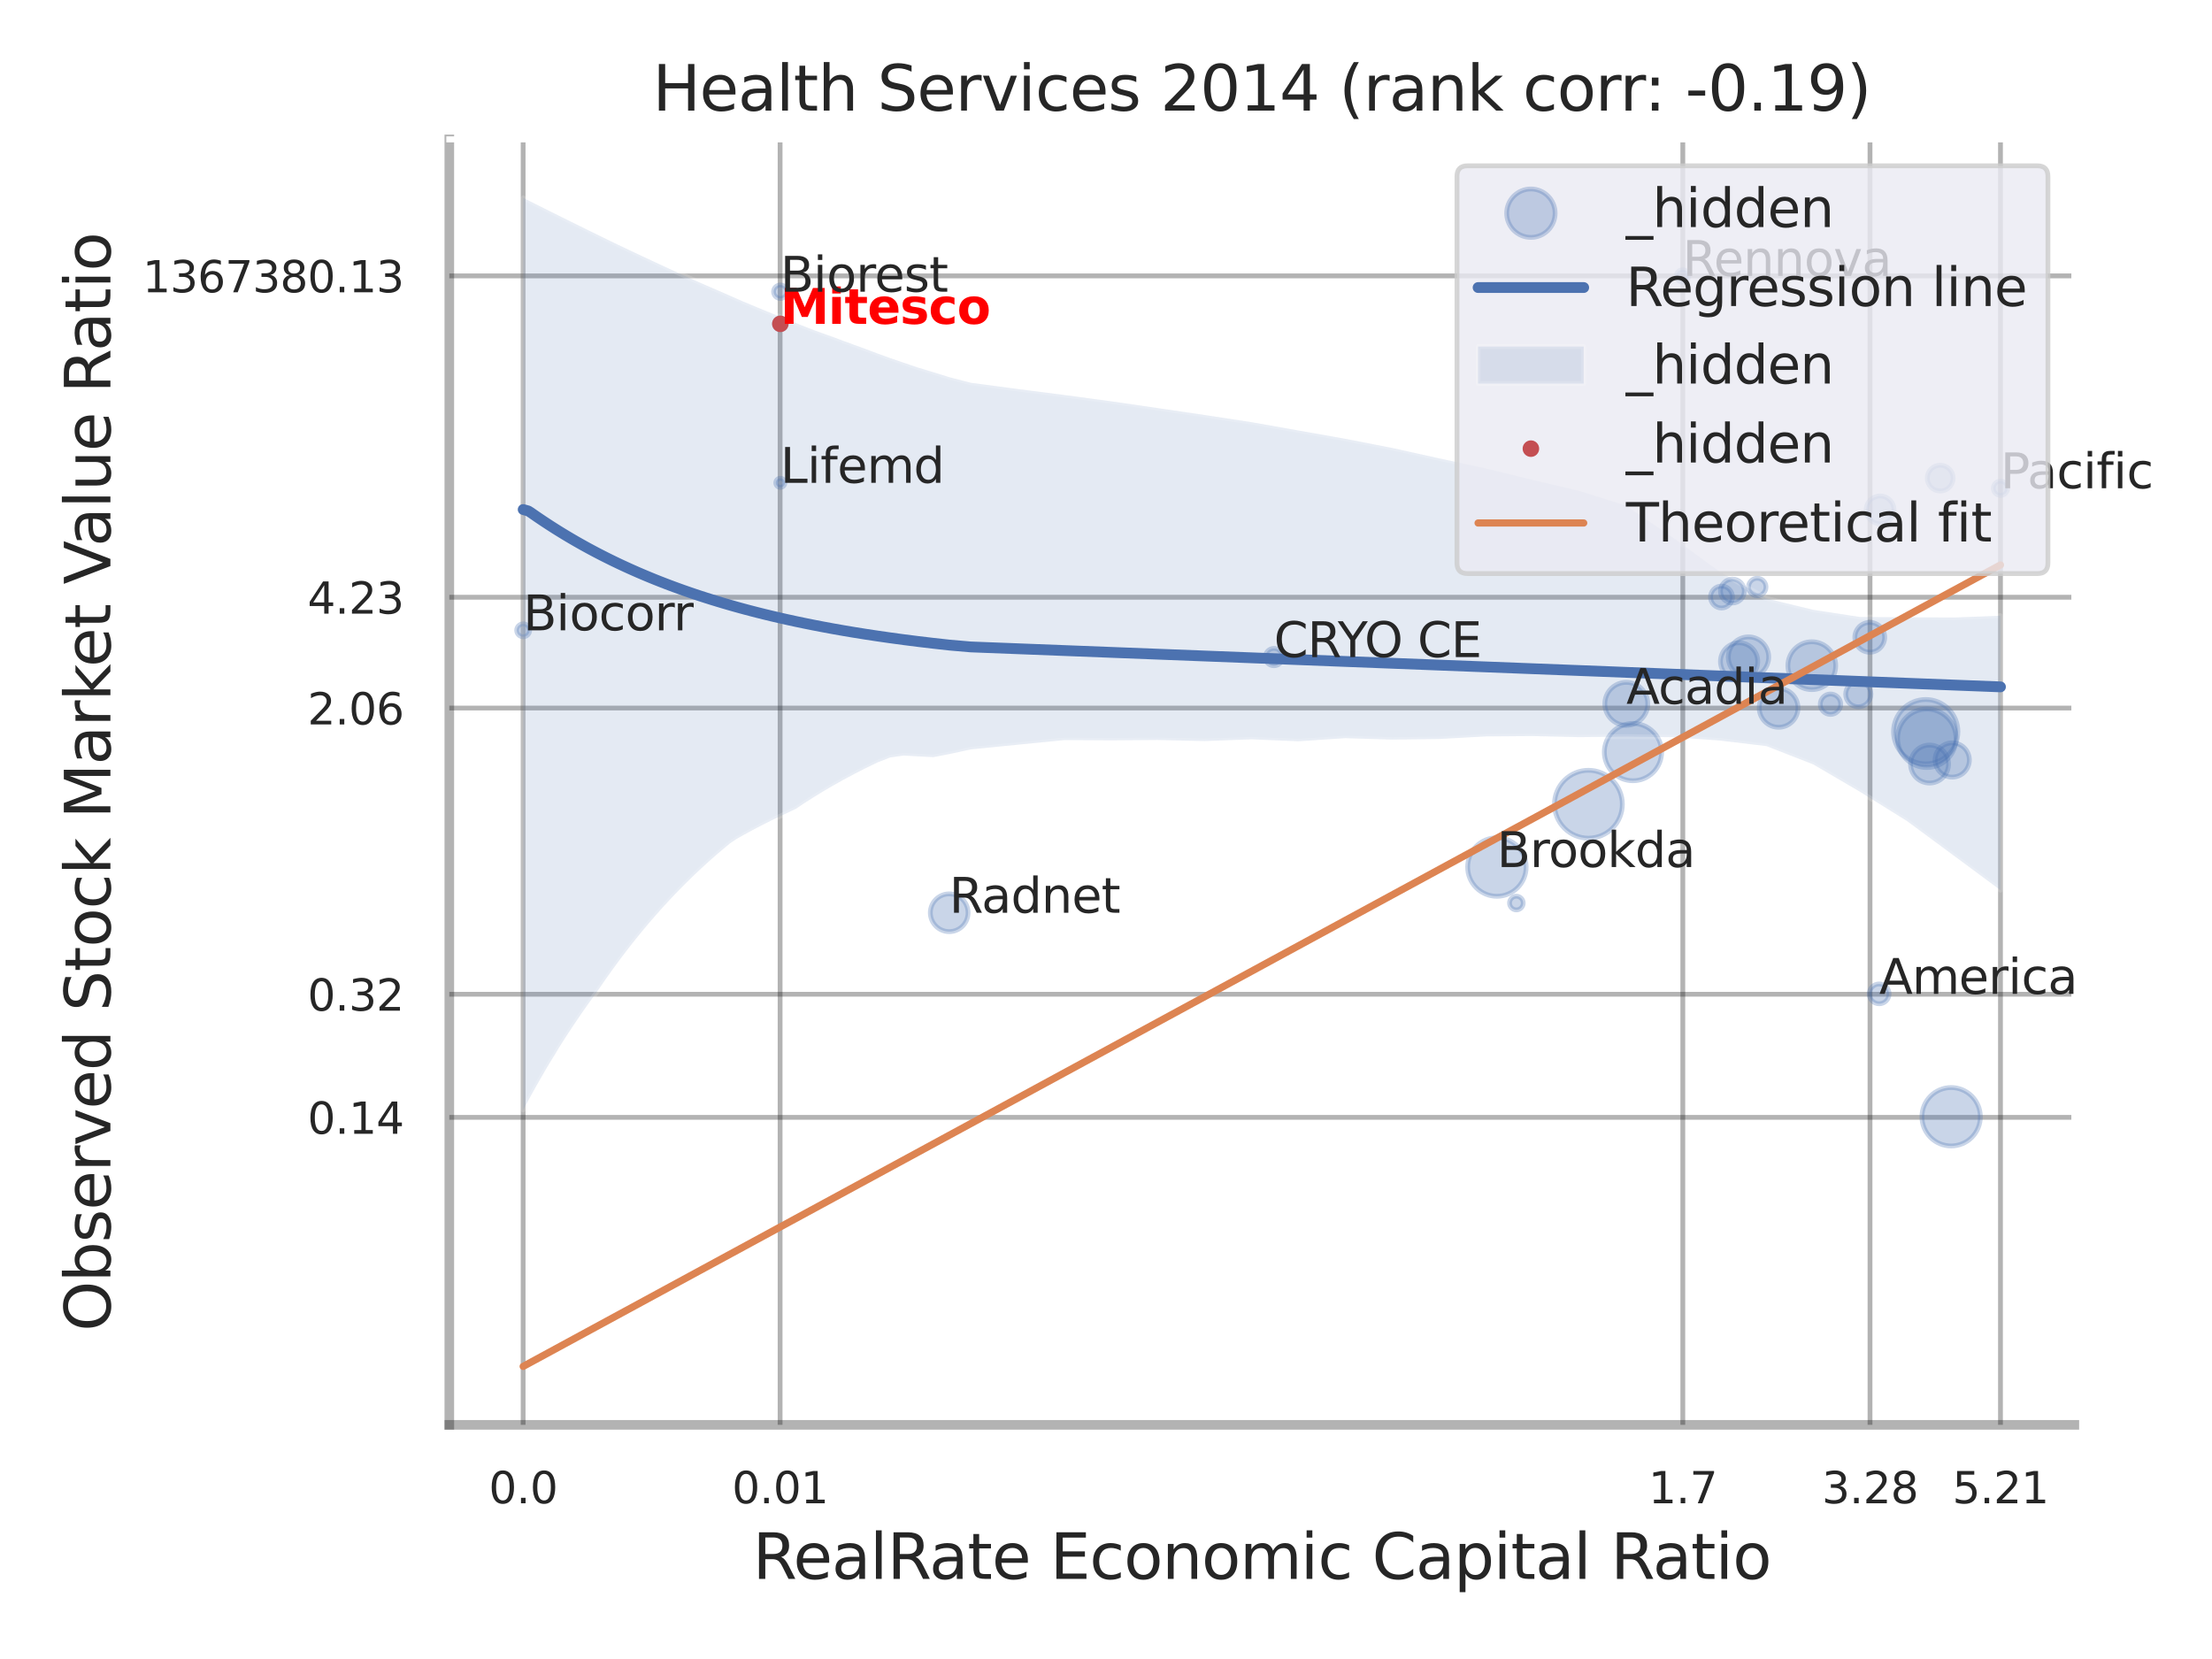 <?xml version="1.0" encoding="utf-8" standalone="no"?>
<!DOCTYPE svg PUBLIC "-//W3C//DTD SVG 1.1//EN"
  "http://www.w3.org/Graphics/SVG/1.1/DTD/svg11.dtd">
<svg xmlns:xlink="http://www.w3.org/1999/xlink" width="460.8pt" height="345.6pt" viewBox="0 0 460.8 345.6" xmlns="http://www.w3.org/2000/svg" version="1.1">
 <defs>
  <style type="text/css">*{stroke-linejoin: round; stroke-linecap: butt}</style>
 </defs>
 <g id="figure_1">
  <g id="patch_1">
   <path d="M 0 345.6 
L 460.8 345.6 
L 460.8 0 
L 0 0 
z
" style="fill: #ffffff"/>
  </g>
  <g id="axes_1">
   <g id="patch_2">
    <path d="M 93.6 296.82 
L 432.123 296.82 
L 432.123 29.04 
L 93.6 29.04 
z
" style="fill: #ffffff"/>
   </g>
   <g id="matplotlib.axis_1">
    <g id="xtick_1">
     <g id="line2d_1">
      <path d="M 108.979 296.82 
L 108.979 29.04 
" clip-path="url(#pe21df7c88f)" style="fill: none; stroke: #000000; stroke-opacity: 0.3; stroke-linecap: round"/>
     </g>
     <g id="text_1">
      <!-- 0.0 -->
      <g style="fill: #262626" transform="translate(101.822 313.159) scale(0.09 -0.09)">
       <defs>
        <path id="DejaVuSans-30" d="M 2034 4250 
Q 1547 4250 1301 3770 
Q 1056 3291 1056 2328 
Q 1056 1369 1301 889 
Q 1547 409 2034 409 
Q 2525 409 2770 889 
Q 3016 1369 3016 2328 
Q 3016 3291 2770 3770 
Q 2525 4250 2034 4250 
z
M 2034 4750 
Q 2819 4750 3233 4129 
Q 3647 3509 3647 2328 
Q 3647 1150 3233 529 
Q 2819 -91 2034 -91 
Q 1250 -91 836 529 
Q 422 1150 422 2328 
Q 422 3509 836 4129 
Q 1250 4750 2034 4750 
z
" transform="scale(0.016)"/>
        <path id="DejaVuSans-2e" d="M 684 794 
L 1344 794 
L 1344 0 
L 684 0 
L 684 794 
z
" transform="scale(0.016)"/>
       </defs>
       <use xlink:href="#DejaVuSans-30"/>
       <use xlink:href="#DejaVuSans-2e" transform="translate(63.623 0)"/>
       <use xlink:href="#DejaVuSans-30" transform="translate(95.41 0)"/>
      </g>
     </g>
    </g>
    <g id="xtick_2">
     <g id="line2d_2">
      <path d="M 162.508 296.82 
L 162.508 29.04 
" clip-path="url(#pe21df7c88f)" style="fill: none; stroke: #000000; stroke-opacity: 0.3; stroke-linecap: round"/>
     </g>
     <g id="text_2">
      <!-- 0.01 -->
      <g style="fill: #262626" transform="translate(152.488 313.159) scale(0.09 -0.09)">
       <defs>
        <path id="DejaVuSans-31" d="M 794 531 
L 1825 531 
L 1825 4091 
L 703 3866 
L 703 4441 
L 1819 4666 
L 2450 4666 
L 2450 531 
L 3481 531 
L 3481 0 
L 794 0 
L 794 531 
z
" transform="scale(0.016)"/>
       </defs>
       <use xlink:href="#DejaVuSans-30"/>
       <use xlink:href="#DejaVuSans-2e" transform="translate(63.623 0)"/>
       <use xlink:href="#DejaVuSans-30" transform="translate(95.41 0)"/>
       <use xlink:href="#DejaVuSans-31" transform="translate(159.033 0)"/>
      </g>
     </g>
    </g>
    <g id="xtick_3">
     <g id="line2d_3">
      <path d="M 350.561 296.82 
L 350.561 29.04 
" clip-path="url(#pe21df7c88f)" style="fill: none; stroke: #000000; stroke-opacity: 0.3; stroke-linecap: round"/>
     </g>
     <g id="text_3">
      <!-- 1.7 -->
      <g style="fill: #262626" transform="translate(343.405 313.159) scale(0.09 -0.09)">
       <defs>
        <path id="DejaVuSans-37" d="M 525 4666 
L 3525 4666 
L 3525 4397 
L 1831 0 
L 1172 0 
L 2766 4134 
L 525 4134 
L 525 4666 
z
" transform="scale(0.016)"/>
       </defs>
       <use xlink:href="#DejaVuSans-31"/>
       <use xlink:href="#DejaVuSans-2e" transform="translate(63.623 0)"/>
       <use xlink:href="#DejaVuSans-37" transform="translate(95.41 0)"/>
      </g>
     </g>
    </g>
    <g id="xtick_4">
     <g id="line2d_4">
      <path d="M 389.557 296.82 
L 389.557 29.04 
" clip-path="url(#pe21df7c88f)" style="fill: none; stroke: #000000; stroke-opacity: 0.3; stroke-linecap: round"/>
     </g>
     <g id="text_4">
      <!-- 3.28 -->
      <g style="fill: #262626" transform="translate(379.537 313.159) scale(0.09 -0.09)">
       <defs>
        <path id="DejaVuSans-33" d="M 2597 2516 
Q 3050 2419 3304 2112 
Q 3559 1806 3559 1356 
Q 3559 666 3084 287 
Q 2609 -91 1734 -91 
Q 1441 -91 1130 -33 
Q 819 25 488 141 
L 488 750 
Q 750 597 1062 519 
Q 1375 441 1716 441 
Q 2309 441 2620 675 
Q 2931 909 2931 1356 
Q 2931 1769 2642 2001 
Q 2353 2234 1838 2234 
L 1294 2234 
L 1294 2753 
L 1863 2753 
Q 2328 2753 2575 2939 
Q 2822 3125 2822 3475 
Q 2822 3834 2567 4026 
Q 2313 4219 1838 4219 
Q 1578 4219 1281 4162 
Q 984 4106 628 3988 
L 628 4550 
Q 988 4650 1302 4700 
Q 1616 4750 1894 4750 
Q 2613 4750 3031 4423 
Q 3450 4097 3450 3541 
Q 3450 3153 3228 2886 
Q 3006 2619 2597 2516 
z
" transform="scale(0.016)"/>
        <path id="DejaVuSans-32" d="M 1228 531 
L 3431 531 
L 3431 0 
L 469 0 
L 469 531 
Q 828 903 1448 1529 
Q 2069 2156 2228 2338 
Q 2531 2678 2651 2914 
Q 2772 3150 2772 3378 
Q 2772 3750 2511 3984 
Q 2250 4219 1831 4219 
Q 1534 4219 1204 4116 
Q 875 4013 500 3803 
L 500 4441 
Q 881 4594 1212 4672 
Q 1544 4750 1819 4750 
Q 2544 4750 2975 4387 
Q 3406 4025 3406 3419 
Q 3406 3131 3298 2873 
Q 3191 2616 2906 2266 
Q 2828 2175 2409 1742 
Q 1991 1309 1228 531 
z
" transform="scale(0.016)"/>
        <path id="DejaVuSans-38" d="M 2034 2216 
Q 1584 2216 1326 1975 
Q 1069 1734 1069 1313 
Q 1069 891 1326 650 
Q 1584 409 2034 409 
Q 2484 409 2743 651 
Q 3003 894 3003 1313 
Q 3003 1734 2745 1975 
Q 2488 2216 2034 2216 
z
M 1403 2484 
Q 997 2584 770 2862 
Q 544 3141 544 3541 
Q 544 4100 942 4425 
Q 1341 4750 2034 4750 
Q 2731 4750 3128 4425 
Q 3525 4100 3525 3541 
Q 3525 3141 3298 2862 
Q 3072 2584 2669 2484 
Q 3125 2378 3379 2068 
Q 3634 1759 3634 1313 
Q 3634 634 3220 271 
Q 2806 -91 2034 -91 
Q 1263 -91 848 271 
Q 434 634 434 1313 
Q 434 1759 690 2068 
Q 947 2378 1403 2484 
z
M 1172 3481 
Q 1172 3119 1398 2916 
Q 1625 2713 2034 2713 
Q 2441 2713 2670 2916 
Q 2900 3119 2900 3481 
Q 2900 3844 2670 4047 
Q 2441 4250 2034 4250 
Q 1625 4250 1398 4047 
Q 1172 3844 1172 3481 
z
" transform="scale(0.016)"/>
       </defs>
       <use xlink:href="#DejaVuSans-33"/>
       <use xlink:href="#DejaVuSans-2e" transform="translate(63.623 0)"/>
       <use xlink:href="#DejaVuSans-32" transform="translate(95.41 0)"/>
       <use xlink:href="#DejaVuSans-38" transform="translate(159.033 0)"/>
      </g>
     </g>
    </g>
    <g id="xtick_5">
     <g id="line2d_5">
      <path d="M 416.735 296.82 
L 416.735 29.04 
" clip-path="url(#pe21df7c88f)" style="fill: none; stroke: #000000; stroke-opacity: 0.3; stroke-linecap: round"/>
     </g>
     <g id="text_5">
      <!-- 5.21 -->
      <g style="fill: #262626" transform="translate(406.716 313.159) scale(0.09 -0.09)">
       <defs>
        <path id="DejaVuSans-35" d="M 691 4666 
L 3169 4666 
L 3169 4134 
L 1269 4134 
L 1269 2991 
Q 1406 3038 1543 3061 
Q 1681 3084 1819 3084 
Q 2600 3084 3056 2656 
Q 3513 2228 3513 1497 
Q 3513 744 3044 326 
Q 2575 -91 1722 -91 
Q 1428 -91 1123 -41 
Q 819 9 494 109 
L 494 744 
Q 775 591 1075 516 
Q 1375 441 1709 441 
Q 2250 441 2565 725 
Q 2881 1009 2881 1497 
Q 2881 1984 2565 2268 
Q 2250 2553 1709 2553 
Q 1456 2553 1204 2497 
Q 953 2441 691 2322 
L 691 4666 
z
" transform="scale(0.016)"/>
       </defs>
       <use xlink:href="#DejaVuSans-35"/>
       <use xlink:href="#DejaVuSans-2e" transform="translate(63.623 0)"/>
       <use xlink:href="#DejaVuSans-32" transform="translate(95.41 0)"/>
       <use xlink:href="#DejaVuSans-31" transform="translate(159.033 0)"/>
      </g>
     </g>
    </g>
    <g id="xtick_6"/>
    <g id="xtick_7"/>
    <g id="xtick_8"/>
    <g id="text_6">
     <!-- RealRate Economic Capital Ratio -->
     <g style="fill: #262626" transform="translate(156.808 328.908) scale(0.13 -0.13)">
      <defs>
       <path id="DejaVuSans-52" d="M 2841 2188 
Q 3044 2119 3236 1894 
Q 3428 1669 3622 1275 
L 4263 0 
L 3584 0 
L 2988 1197 
Q 2756 1666 2539 1819 
Q 2322 1972 1947 1972 
L 1259 1972 
L 1259 0 
L 628 0 
L 628 4666 
L 2053 4666 
Q 2853 4666 3247 4331 
Q 3641 3997 3641 3322 
Q 3641 2881 3436 2590 
Q 3231 2300 2841 2188 
z
M 1259 4147 
L 1259 2491 
L 2053 2491 
Q 2509 2491 2742 2702 
Q 2975 2913 2975 3322 
Q 2975 3731 2742 3939 
Q 2509 4147 2053 4147 
L 1259 4147 
z
" transform="scale(0.016)"/>
       <path id="DejaVuSans-65" d="M 3597 1894 
L 3597 1613 
L 953 1613 
Q 991 1019 1311 708 
Q 1631 397 2203 397 
Q 2534 397 2845 478 
Q 3156 559 3463 722 
L 3463 178 
Q 3153 47 2828 -22 
Q 2503 -91 2169 -91 
Q 1331 -91 842 396 
Q 353 884 353 1716 
Q 353 2575 817 3079 
Q 1281 3584 2069 3584 
Q 2775 3584 3186 3129 
Q 3597 2675 3597 1894 
z
M 3022 2063 
Q 3016 2534 2758 2815 
Q 2500 3097 2075 3097 
Q 1594 3097 1305 2825 
Q 1016 2553 972 2059 
L 3022 2063 
z
" transform="scale(0.016)"/>
       <path id="DejaVuSans-61" d="M 2194 1759 
Q 1497 1759 1228 1600 
Q 959 1441 959 1056 
Q 959 750 1161 570 
Q 1363 391 1709 391 
Q 2188 391 2477 730 
Q 2766 1069 2766 1631 
L 2766 1759 
L 2194 1759 
z
M 3341 1997 
L 3341 0 
L 2766 0 
L 2766 531 
Q 2569 213 2275 61 
Q 1981 -91 1556 -91 
Q 1019 -91 701 211 
Q 384 513 384 1019 
Q 384 1609 779 1909 
Q 1175 2209 1959 2209 
L 2766 2209 
L 2766 2266 
Q 2766 2663 2505 2880 
Q 2244 3097 1772 3097 
Q 1472 3097 1187 3025 
Q 903 2953 641 2809 
L 641 3341 
Q 956 3463 1253 3523 
Q 1550 3584 1831 3584 
Q 2591 3584 2966 3190 
Q 3341 2797 3341 1997 
z
" transform="scale(0.016)"/>
       <path id="DejaVuSans-6c" d="M 603 4863 
L 1178 4863 
L 1178 0 
L 603 0 
L 603 4863 
z
" transform="scale(0.016)"/>
       <path id="DejaVuSans-74" d="M 1172 4494 
L 1172 3500 
L 2356 3500 
L 2356 3053 
L 1172 3053 
L 1172 1153 
Q 1172 725 1289 603 
Q 1406 481 1766 481 
L 2356 481 
L 2356 0 
L 1766 0 
Q 1100 0 847 248 
Q 594 497 594 1153 
L 594 3053 
L 172 3053 
L 172 3500 
L 594 3500 
L 594 4494 
L 1172 4494 
z
" transform="scale(0.016)"/>
       <path id="DejaVuSans-20" transform="scale(0.016)"/>
       <path id="DejaVuSans-45" d="M 628 4666 
L 3578 4666 
L 3578 4134 
L 1259 4134 
L 1259 2753 
L 3481 2753 
L 3481 2222 
L 1259 2222 
L 1259 531 
L 3634 531 
L 3634 0 
L 628 0 
L 628 4666 
z
" transform="scale(0.016)"/>
       <path id="DejaVuSans-63" d="M 3122 3366 
L 3122 2828 
Q 2878 2963 2633 3030 
Q 2388 3097 2138 3097 
Q 1578 3097 1268 2742 
Q 959 2388 959 1747 
Q 959 1106 1268 751 
Q 1578 397 2138 397 
Q 2388 397 2633 464 
Q 2878 531 3122 666 
L 3122 134 
Q 2881 22 2623 -34 
Q 2366 -91 2075 -91 
Q 1284 -91 818 406 
Q 353 903 353 1747 
Q 353 2603 823 3093 
Q 1294 3584 2113 3584 
Q 2378 3584 2631 3529 
Q 2884 3475 3122 3366 
z
" transform="scale(0.016)"/>
       <path id="DejaVuSans-6f" d="M 1959 3097 
Q 1497 3097 1228 2736 
Q 959 2375 959 1747 
Q 959 1119 1226 758 
Q 1494 397 1959 397 
Q 2419 397 2687 759 
Q 2956 1122 2956 1747 
Q 2956 2369 2687 2733 
Q 2419 3097 1959 3097 
z
M 1959 3584 
Q 2709 3584 3137 3096 
Q 3566 2609 3566 1747 
Q 3566 888 3137 398 
Q 2709 -91 1959 -91 
Q 1206 -91 779 398 
Q 353 888 353 1747 
Q 353 2609 779 3096 
Q 1206 3584 1959 3584 
z
" transform="scale(0.016)"/>
       <path id="DejaVuSans-6e" d="M 3513 2113 
L 3513 0 
L 2938 0 
L 2938 2094 
Q 2938 2591 2744 2837 
Q 2550 3084 2163 3084 
Q 1697 3084 1428 2787 
Q 1159 2491 1159 1978 
L 1159 0 
L 581 0 
L 581 3500 
L 1159 3500 
L 1159 2956 
Q 1366 3272 1645 3428 
Q 1925 3584 2291 3584 
Q 2894 3584 3203 3211 
Q 3513 2838 3513 2113 
z
" transform="scale(0.016)"/>
       <path id="DejaVuSans-6d" d="M 3328 2828 
Q 3544 3216 3844 3400 
Q 4144 3584 4550 3584 
Q 5097 3584 5394 3201 
Q 5691 2819 5691 2113 
L 5691 0 
L 5113 0 
L 5113 2094 
Q 5113 2597 4934 2840 
Q 4756 3084 4391 3084 
Q 3944 3084 3684 2787 
Q 3425 2491 3425 1978 
L 3425 0 
L 2847 0 
L 2847 2094 
Q 2847 2600 2669 2842 
Q 2491 3084 2119 3084 
Q 1678 3084 1418 2786 
Q 1159 2488 1159 1978 
L 1159 0 
L 581 0 
L 581 3500 
L 1159 3500 
L 1159 2956 
Q 1356 3278 1631 3431 
Q 1906 3584 2284 3584 
Q 2666 3584 2933 3390 
Q 3200 3197 3328 2828 
z
" transform="scale(0.016)"/>
       <path id="DejaVuSans-69" d="M 603 3500 
L 1178 3500 
L 1178 0 
L 603 0 
L 603 3500 
z
M 603 4863 
L 1178 4863 
L 1178 4134 
L 603 4134 
L 603 4863 
z
" transform="scale(0.016)"/>
       <path id="DejaVuSans-43" d="M 4122 4306 
L 4122 3641 
Q 3803 3938 3442 4084 
Q 3081 4231 2675 4231 
Q 1875 4231 1450 3742 
Q 1025 3253 1025 2328 
Q 1025 1406 1450 917 
Q 1875 428 2675 428 
Q 3081 428 3442 575 
Q 3803 722 4122 1019 
L 4122 359 
Q 3791 134 3420 21 
Q 3050 -91 2638 -91 
Q 1578 -91 968 557 
Q 359 1206 359 2328 
Q 359 3453 968 4101 
Q 1578 4750 2638 4750 
Q 3056 4750 3426 4639 
Q 3797 4528 4122 4306 
z
" transform="scale(0.016)"/>
       <path id="DejaVuSans-70" d="M 1159 525 
L 1159 -1331 
L 581 -1331 
L 581 3500 
L 1159 3500 
L 1159 2969 
Q 1341 3281 1617 3432 
Q 1894 3584 2278 3584 
Q 2916 3584 3314 3078 
Q 3713 2572 3713 1747 
Q 3713 922 3314 415 
Q 2916 -91 2278 -91 
Q 1894 -91 1617 61 
Q 1341 213 1159 525 
z
M 3116 1747 
Q 3116 2381 2855 2742 
Q 2594 3103 2138 3103 
Q 1681 3103 1420 2742 
Q 1159 2381 1159 1747 
Q 1159 1113 1420 752 
Q 1681 391 2138 391 
Q 2594 391 2855 752 
Q 3116 1113 3116 1747 
z
" transform="scale(0.016)"/>
      </defs>
      <use xlink:href="#DejaVuSans-52"/>
      <use xlink:href="#DejaVuSans-65" transform="translate(64.982 0)"/>
      <use xlink:href="#DejaVuSans-61" transform="translate(126.506 0)"/>
      <use xlink:href="#DejaVuSans-6c" transform="translate(187.785 0)"/>
      <use xlink:href="#DejaVuSans-52" transform="translate(215.568 0)"/>
      <use xlink:href="#DejaVuSans-61" transform="translate(282.801 0)"/>
      <use xlink:href="#DejaVuSans-74" transform="translate(344.08 0)"/>
      <use xlink:href="#DejaVuSans-65" transform="translate(383.289 0)"/>
      <use xlink:href="#DejaVuSans-20" transform="translate(444.812 0)"/>
      <use xlink:href="#DejaVuSans-45" transform="translate(476.6 0)"/>
      <use xlink:href="#DejaVuSans-63" transform="translate(539.783 0)"/>
      <use xlink:href="#DejaVuSans-6f" transform="translate(594.764 0)"/>
      <use xlink:href="#DejaVuSans-6e" transform="translate(655.945 0)"/>
      <use xlink:href="#DejaVuSans-6f" transform="translate(719.324 0)"/>
      <use xlink:href="#DejaVuSans-6d" transform="translate(780.506 0)"/>
      <use xlink:href="#DejaVuSans-69" transform="translate(877.918 0)"/>
      <use xlink:href="#DejaVuSans-63" transform="translate(905.701 0)"/>
      <use xlink:href="#DejaVuSans-20" transform="translate(960.682 0)"/>
      <use xlink:href="#DejaVuSans-43" transform="translate(992.469 0)"/>
      <use xlink:href="#DejaVuSans-61" transform="translate(1062.293 0)"/>
      <use xlink:href="#DejaVuSans-70" transform="translate(1123.572 0)"/>
      <use xlink:href="#DejaVuSans-69" transform="translate(1187.049 0)"/>
      <use xlink:href="#DejaVuSans-74" transform="translate(1214.832 0)"/>
      <use xlink:href="#DejaVuSans-61" transform="translate(1254.041 0)"/>
      <use xlink:href="#DejaVuSans-6c" transform="translate(1315.32 0)"/>
      <use xlink:href="#DejaVuSans-20" transform="translate(1343.104 0)"/>
      <use xlink:href="#DejaVuSans-52" transform="translate(1374.891 0)"/>
      <use xlink:href="#DejaVuSans-61" transform="translate(1442.123 0)"/>
      <use xlink:href="#DejaVuSans-74" transform="translate(1503.402 0)"/>
      <use xlink:href="#DejaVuSans-69" transform="translate(1542.611 0)"/>
      <use xlink:href="#DejaVuSans-6f" transform="translate(1570.395 0)"/>
     </g>
    </g>
   </g>
   <g id="matplotlib.axis_2">
    <g id="ytick_1">
     <g id="line2d_6">
      <path d="M 93.6 232.763 
L 432.123 232.763 
" clip-path="url(#pe21df7c88f)" style="fill: none; stroke: #000000; stroke-opacity: 0.3; stroke-linecap: round"/>
     </g>
     <g id="text_7">
      <!-- 0.14 -->
      <g style="fill: #262626" transform="translate(64.061 236.182) scale(0.09 -0.09)">
       <defs>
        <path id="DejaVuSans-34" d="M 2419 4116 
L 825 1625 
L 2419 1625 
L 2419 4116 
z
M 2253 4666 
L 3047 4666 
L 3047 1625 
L 3713 1625 
L 3713 1100 
L 3047 1100 
L 3047 0 
L 2419 0 
L 2419 1100 
L 313 1100 
L 313 1709 
L 2253 4666 
z
" transform="scale(0.016)"/>
       </defs>
       <use xlink:href="#DejaVuSans-30"/>
       <use xlink:href="#DejaVuSans-2e" transform="translate(63.623 0)"/>
       <use xlink:href="#DejaVuSans-31" transform="translate(95.41 0)"/>
       <use xlink:href="#DejaVuSans-34" transform="translate(159.033 0)"/>
      </g>
     </g>
    </g>
    <g id="ytick_2">
     <g id="line2d_7">
      <path d="M 93.6 207.119 
L 432.123 207.119 
" clip-path="url(#pe21df7c88f)" style="fill: none; stroke: #000000; stroke-opacity: 0.3; stroke-linecap: round"/>
     </g>
     <g id="text_8">
      <!-- 0.32 -->
      <g style="fill: #262626" transform="translate(64.061 210.538) scale(0.09 -0.09)">
       <use xlink:href="#DejaVuSans-30"/>
       <use xlink:href="#DejaVuSans-2e" transform="translate(63.623 0)"/>
       <use xlink:href="#DejaVuSans-33" transform="translate(95.41 0)"/>
       <use xlink:href="#DejaVuSans-32" transform="translate(159.033 0)"/>
      </g>
     </g>
    </g>
    <g id="ytick_3">
     <g id="line2d_8">
      <path d="M 93.6 147.496 
L 432.123 147.496 
" clip-path="url(#pe21df7c88f)" style="fill: none; stroke: #000000; stroke-opacity: 0.3; stroke-linecap: round"/>
     </g>
     <g id="text_9">
      <!-- 2.06 -->
      <g style="fill: #262626" transform="translate(64.061 150.915) scale(0.09 -0.09)">
       <defs>
        <path id="DejaVuSans-36" d="M 2113 2584 
Q 1688 2584 1439 2293 
Q 1191 2003 1191 1497 
Q 1191 994 1439 701 
Q 1688 409 2113 409 
Q 2538 409 2786 701 
Q 3034 994 3034 1497 
Q 3034 2003 2786 2293 
Q 2538 2584 2113 2584 
z
M 3366 4563 
L 3366 3988 
Q 3128 4100 2886 4159 
Q 2644 4219 2406 4219 
Q 1781 4219 1451 3797 
Q 1122 3375 1075 2522 
Q 1259 2794 1537 2939 
Q 1816 3084 2150 3084 
Q 2853 3084 3261 2657 
Q 3669 2231 3669 1497 
Q 3669 778 3244 343 
Q 2819 -91 2113 -91 
Q 1303 -91 875 529 
Q 447 1150 447 2328 
Q 447 3434 972 4092 
Q 1497 4750 2381 4750 
Q 2619 4750 2861 4703 
Q 3103 4656 3366 4563 
z
" transform="scale(0.016)"/>
       </defs>
       <use xlink:href="#DejaVuSans-32"/>
       <use xlink:href="#DejaVuSans-2e" transform="translate(63.623 0)"/>
       <use xlink:href="#DejaVuSans-30" transform="translate(95.41 0)"/>
       <use xlink:href="#DejaVuSans-36" transform="translate(159.033 0)"/>
      </g>
     </g>
    </g>
    <g id="ytick_4">
     <g id="line2d_9">
      <path d="M 93.6 124.416 
L 432.123 124.416 
" clip-path="url(#pe21df7c88f)" style="fill: none; stroke: #000000; stroke-opacity: 0.3; stroke-linecap: round"/>
     </g>
     <g id="text_10">
      <!-- 4.23 -->
      <g style="fill: #262626" transform="translate(64.061 127.836) scale(0.09 -0.09)">
       <use xlink:href="#DejaVuSans-34"/>
       <use xlink:href="#DejaVuSans-2e" transform="translate(63.623 0)"/>
       <use xlink:href="#DejaVuSans-32" transform="translate(95.41 0)"/>
       <use xlink:href="#DejaVuSans-33" transform="translate(159.033 0)"/>
      </g>
     </g>
    </g>
    <g id="ytick_5">
     <g id="line2d_10">
      <path d="M 93.6 57.472 
L 432.123 57.472 
" clip-path="url(#pe21df7c88f)" style="fill: none; stroke: #000000; stroke-opacity: 0.3; stroke-linecap: round"/>
     </g>
     <g id="text_11">
      <!-- 1367380.13 -->
      <g style="fill: #262626" transform="translate(29.703 60.892) scale(0.09 -0.09)">
       <use xlink:href="#DejaVuSans-31"/>
       <use xlink:href="#DejaVuSans-33" transform="translate(63.623 0)"/>
       <use xlink:href="#DejaVuSans-36" transform="translate(127.246 0)"/>
       <use xlink:href="#DejaVuSans-37" transform="translate(190.869 0)"/>
       <use xlink:href="#DejaVuSans-33" transform="translate(254.492 0)"/>
       <use xlink:href="#DejaVuSans-38" transform="translate(318.115 0)"/>
       <use xlink:href="#DejaVuSans-30" transform="translate(381.738 0)"/>
       <use xlink:href="#DejaVuSans-2e" transform="translate(445.361 0)"/>
       <use xlink:href="#DejaVuSans-31" transform="translate(477.148 0)"/>
       <use xlink:href="#DejaVuSans-33" transform="translate(540.771 0)"/>
      </g>
     </g>
    </g>
    <g id="ytick_6"/>
    <g id="ytick_7"/>
    <g id="ytick_8"/>
    <g id="ytick_9"/>
    <g id="ytick_10"/>
    <g id="text_12">
     <!-- Observed Stock Market Value Ratio -->
     <g style="fill: #262626" transform="translate(23 277.332) rotate(-90) scale(0.13 -0.13)">
      <defs>
       <path id="DejaVuSans-4f" d="M 2522 4238 
Q 1834 4238 1429 3725 
Q 1025 3213 1025 2328 
Q 1025 1447 1429 934 
Q 1834 422 2522 422 
Q 3209 422 3611 934 
Q 4013 1447 4013 2328 
Q 4013 3213 3611 3725 
Q 3209 4238 2522 4238 
z
M 2522 4750 
Q 3503 4750 4090 4092 
Q 4678 3434 4678 2328 
Q 4678 1225 4090 567 
Q 3503 -91 2522 -91 
Q 1538 -91 948 565 
Q 359 1222 359 2328 
Q 359 3434 948 4092 
Q 1538 4750 2522 4750 
z
" transform="scale(0.016)"/>
       <path id="DejaVuSans-62" d="M 3116 1747 
Q 3116 2381 2855 2742 
Q 2594 3103 2138 3103 
Q 1681 3103 1420 2742 
Q 1159 2381 1159 1747 
Q 1159 1113 1420 752 
Q 1681 391 2138 391 
Q 2594 391 2855 752 
Q 3116 1113 3116 1747 
z
M 1159 2969 
Q 1341 3281 1617 3432 
Q 1894 3584 2278 3584 
Q 2916 3584 3314 3078 
Q 3713 2572 3713 1747 
Q 3713 922 3314 415 
Q 2916 -91 2278 -91 
Q 1894 -91 1617 61 
Q 1341 213 1159 525 
L 1159 0 
L 581 0 
L 581 4863 
L 1159 4863 
L 1159 2969 
z
" transform="scale(0.016)"/>
       <path id="DejaVuSans-73" d="M 2834 3397 
L 2834 2853 
Q 2591 2978 2328 3040 
Q 2066 3103 1784 3103 
Q 1356 3103 1142 2972 
Q 928 2841 928 2578 
Q 928 2378 1081 2264 
Q 1234 2150 1697 2047 
L 1894 2003 
Q 2506 1872 2764 1633 
Q 3022 1394 3022 966 
Q 3022 478 2636 193 
Q 2250 -91 1575 -91 
Q 1294 -91 989 -36 
Q 684 19 347 128 
L 347 722 
Q 666 556 975 473 
Q 1284 391 1588 391 
Q 1994 391 2212 530 
Q 2431 669 2431 922 
Q 2431 1156 2273 1281 
Q 2116 1406 1581 1522 
L 1381 1569 
Q 847 1681 609 1914 
Q 372 2147 372 2553 
Q 372 3047 722 3315 
Q 1072 3584 1716 3584 
Q 2034 3584 2315 3537 
Q 2597 3491 2834 3397 
z
" transform="scale(0.016)"/>
       <path id="DejaVuSans-72" d="M 2631 2963 
Q 2534 3019 2420 3045 
Q 2306 3072 2169 3072 
Q 1681 3072 1420 2755 
Q 1159 2438 1159 1844 
L 1159 0 
L 581 0 
L 581 3500 
L 1159 3500 
L 1159 2956 
Q 1341 3275 1631 3429 
Q 1922 3584 2338 3584 
Q 2397 3584 2469 3576 
Q 2541 3569 2628 3553 
L 2631 2963 
z
" transform="scale(0.016)"/>
       <path id="DejaVuSans-76" d="M 191 3500 
L 800 3500 
L 1894 563 
L 2988 3500 
L 3597 3500 
L 2284 0 
L 1503 0 
L 191 3500 
z
" transform="scale(0.016)"/>
       <path id="DejaVuSans-64" d="M 2906 2969 
L 2906 4863 
L 3481 4863 
L 3481 0 
L 2906 0 
L 2906 525 
Q 2725 213 2448 61 
Q 2172 -91 1784 -91 
Q 1150 -91 751 415 
Q 353 922 353 1747 
Q 353 2572 751 3078 
Q 1150 3584 1784 3584 
Q 2172 3584 2448 3432 
Q 2725 3281 2906 2969 
z
M 947 1747 
Q 947 1113 1208 752 
Q 1469 391 1925 391 
Q 2381 391 2643 752 
Q 2906 1113 2906 1747 
Q 2906 2381 2643 2742 
Q 2381 3103 1925 3103 
Q 1469 3103 1208 2742 
Q 947 2381 947 1747 
z
" transform="scale(0.016)"/>
       <path id="DejaVuSans-53" d="M 3425 4513 
L 3425 3897 
Q 3066 4069 2747 4153 
Q 2428 4238 2131 4238 
Q 1616 4238 1336 4038 
Q 1056 3838 1056 3469 
Q 1056 3159 1242 3001 
Q 1428 2844 1947 2747 
L 2328 2669 
Q 3034 2534 3370 2195 
Q 3706 1856 3706 1288 
Q 3706 609 3251 259 
Q 2797 -91 1919 -91 
Q 1588 -91 1214 -16 
Q 841 59 441 206 
L 441 856 
Q 825 641 1194 531 
Q 1563 422 1919 422 
Q 2459 422 2753 634 
Q 3047 847 3047 1241 
Q 3047 1584 2836 1778 
Q 2625 1972 2144 2069 
L 1759 2144 
Q 1053 2284 737 2584 
Q 422 2884 422 3419 
Q 422 4038 858 4394 
Q 1294 4750 2059 4750 
Q 2388 4750 2728 4690 
Q 3069 4631 3425 4513 
z
" transform="scale(0.016)"/>
       <path id="DejaVuSans-6b" d="M 581 4863 
L 1159 4863 
L 1159 1991 
L 2875 3500 
L 3609 3500 
L 1753 1863 
L 3688 0 
L 2938 0 
L 1159 1709 
L 1159 0 
L 581 0 
L 581 4863 
z
" transform="scale(0.016)"/>
       <path id="DejaVuSans-4d" d="M 628 4666 
L 1569 4666 
L 2759 1491 
L 3956 4666 
L 4897 4666 
L 4897 0 
L 4281 0 
L 4281 4097 
L 3078 897 
L 2444 897 
L 1241 4097 
L 1241 0 
L 628 0 
L 628 4666 
z
" transform="scale(0.016)"/>
       <path id="DejaVuSans-56" d="M 1831 0 
L 50 4666 
L 709 4666 
L 2188 738 
L 3669 4666 
L 4325 4666 
L 2547 0 
L 1831 0 
z
" transform="scale(0.016)"/>
       <path id="DejaVuSans-75" d="M 544 1381 
L 544 3500 
L 1119 3500 
L 1119 1403 
Q 1119 906 1312 657 
Q 1506 409 1894 409 
Q 2359 409 2629 706 
Q 2900 1003 2900 1516 
L 2900 3500 
L 3475 3500 
L 3475 0 
L 2900 0 
L 2900 538 
Q 2691 219 2414 64 
Q 2138 -91 1772 -91 
Q 1169 -91 856 284 
Q 544 659 544 1381 
z
M 1991 3584 
L 1991 3584 
z
" transform="scale(0.016)"/>
      </defs>
      <use xlink:href="#DejaVuSans-4f"/>
      <use xlink:href="#DejaVuSans-62" transform="translate(78.711 0)"/>
      <use xlink:href="#DejaVuSans-73" transform="translate(142.188 0)"/>
      <use xlink:href="#DejaVuSans-65" transform="translate(194.287 0)"/>
      <use xlink:href="#DejaVuSans-72" transform="translate(255.811 0)"/>
      <use xlink:href="#DejaVuSans-76" transform="translate(296.924 0)"/>
      <use xlink:href="#DejaVuSans-65" transform="translate(356.104 0)"/>
      <use xlink:href="#DejaVuSans-64" transform="translate(417.627 0)"/>
      <use xlink:href="#DejaVuSans-20" transform="translate(481.104 0)"/>
      <use xlink:href="#DejaVuSans-53" transform="translate(512.891 0)"/>
      <use xlink:href="#DejaVuSans-74" transform="translate(576.367 0)"/>
      <use xlink:href="#DejaVuSans-6f" transform="translate(615.576 0)"/>
      <use xlink:href="#DejaVuSans-63" transform="translate(676.758 0)"/>
      <use xlink:href="#DejaVuSans-6b" transform="translate(731.738 0)"/>
      <use xlink:href="#DejaVuSans-20" transform="translate(789.648 0)"/>
      <use xlink:href="#DejaVuSans-4d" transform="translate(821.436 0)"/>
      <use xlink:href="#DejaVuSans-61" transform="translate(907.715 0)"/>
      <use xlink:href="#DejaVuSans-72" transform="translate(968.994 0)"/>
      <use xlink:href="#DejaVuSans-6b" transform="translate(1010.107 0)"/>
      <use xlink:href="#DejaVuSans-65" transform="translate(1064.393 0)"/>
      <use xlink:href="#DejaVuSans-74" transform="translate(1125.916 0)"/>
      <use xlink:href="#DejaVuSans-20" transform="translate(1165.125 0)"/>
      <use xlink:href="#DejaVuSans-56" transform="translate(1196.912 0)"/>
      <use xlink:href="#DejaVuSans-61" transform="translate(1257.57 0)"/>
      <use xlink:href="#DejaVuSans-6c" transform="translate(1318.85 0)"/>
      <use xlink:href="#DejaVuSans-75" transform="translate(1346.633 0)"/>
      <use xlink:href="#DejaVuSans-65" transform="translate(1410.012 0)"/>
      <use xlink:href="#DejaVuSans-20" transform="translate(1471.535 0)"/>
      <use xlink:href="#DejaVuSans-52" transform="translate(1503.322 0)"/>
      <use xlink:href="#DejaVuSans-61" transform="translate(1570.555 0)"/>
      <use xlink:href="#DejaVuSans-74" transform="translate(1631.834 0)"/>
      <use xlink:href="#DejaVuSans-69" transform="translate(1671.043 0)"/>
      <use xlink:href="#DejaVuSans-6f" transform="translate(1698.826 0)"/>
     </g>
    </g>
   </g>
   <g id="PathCollection_1">
    <path d="M 364.243 141.093 
C 365.36 141.093 366.431 140.649 367.221 139.859 
C 368.01 139.07 368.454 137.999 368.454 136.882 
C 368.454 135.765 368.01 134.694 367.221 133.905 
C 366.431 133.115 365.36 132.671 364.243 132.671 
C 363.127 132.671 362.055 133.115 361.266 133.905 
C 360.476 134.694 360.033 135.765 360.033 136.882 
C 360.033 137.999 360.476 139.07 361.266 139.859 
C 362.055 140.649 363.127 141.093 364.243 141.093 
z
" clip-path="url(#pe21df7c88f)" style="fill: #4c72b0; fill-opacity: 0.3; stroke: #4c72b0; stroke-opacity: 0.3"/>
    <path d="M 360.893 125.616 
C 361.553 125.616 362.186 125.354 362.652 124.888 
C 363.119 124.421 363.381 123.788 363.381 123.128 
C 363.381 122.469 363.119 121.836 362.652 121.369 
C 362.186 120.903 361.553 120.64 360.893 120.64 
C 360.233 120.64 359.6 120.903 359.134 121.369 
C 358.667 121.836 358.405 122.469 358.405 123.128 
C 358.405 123.788 358.667 124.421 359.134 124.888 
C 359.6 125.354 360.233 125.616 360.893 125.616 
z
" clip-path="url(#pe21df7c88f)" style="fill: #4c72b0; fill-opacity: 0.3; stroke: #4c72b0; stroke-opacity: 0.3"/>
    <path d="M 406.458 238.726 
C 408.071 238.726 409.619 238.084 410.76 236.944 
C 411.901 235.803 412.542 234.255 412.542 232.641 
C 412.542 231.028 411.901 229.48 410.76 228.339 
C 409.619 227.198 408.071 226.557 406.458 226.557 
C 404.844 226.557 403.296 227.198 402.156 228.339 
C 401.015 229.48 400.374 231.028 400.374 232.641 
C 400.374 234.255 401.015 235.803 402.156 236.944 
C 403.296 238.084 404.844 238.726 406.458 238.726 
z
" clip-path="url(#pe21df7c88f)" style="fill: #4c72b0; fill-opacity: 0.3; stroke: #4c72b0; stroke-opacity: 0.3"/>
    <path d="M 391.656 109.117 
C 392.424 109.117 393.161 108.811 393.704 108.268 
C 394.247 107.725 394.552 106.988 394.552 106.22 
C 394.552 105.452 394.247 104.716 393.704 104.173 
C 393.161 103.63 392.424 103.324 391.656 103.324 
C 390.888 103.324 390.151 103.63 389.608 104.173 
C 389.065 104.716 388.76 105.452 388.76 106.22 
C 388.76 106.988 389.065 107.725 389.608 108.268 
C 390.151 108.811 390.888 109.117 391.656 109.117 
z
" clip-path="url(#pe21df7c88f)" style="fill: #4c72b0; fill-opacity: 0.3; stroke: #4c72b0; stroke-opacity: 0.3"/>
    <path d="M 391.466 209.102 
C 392.013 209.102 392.538 208.885 392.925 208.498 
C 393.311 208.111 393.529 207.586 393.529 207.039 
C 393.529 206.492 393.311 205.968 392.925 205.581 
C 392.538 205.194 392.013 204.977 391.466 204.977 
C 390.919 204.977 390.395 205.194 390.008 205.581 
C 389.621 205.968 389.404 206.492 389.404 207.039 
C 389.404 207.586 389.621 208.111 390.008 208.498 
C 390.395 208.885 390.919 209.102 391.466 209.102 
z
" clip-path="url(#pe21df7c88f)" style="fill: #4c72b0; fill-opacity: 0.3; stroke: #4c72b0; stroke-opacity: 0.3"/>
    <path d="M 197.738 194.075 
C 198.781 194.075 199.782 193.661 200.519 192.923 
C 201.257 192.186 201.671 191.185 201.671 190.142 
C 201.671 189.099 201.257 188.099 200.519 187.361 
C 199.782 186.623 198.781 186.209 197.738 186.209 
C 196.695 186.209 195.694 186.623 194.957 187.361 
C 194.219 188.099 193.805 189.099 193.805 190.142 
C 193.805 191.185 194.219 192.186 194.957 192.923 
C 195.694 193.661 196.695 194.075 197.738 194.075 
z
" clip-path="url(#pe21df7c88f)" style="fill: #4c72b0; fill-opacity: 0.3; stroke: #4c72b0; stroke-opacity: 0.3"/>
    <path d="M 162.556 68.682 
C 162.88 68.682 163.191 68.553 163.42 68.324 
C 163.65 68.095 163.779 67.784 163.779 67.46 
C 163.779 67.135 163.65 66.824 163.42 66.595 
C 163.191 66.366 162.88 66.237 162.556 66.237 
C 162.232 66.237 161.921 66.366 161.691 66.595 
C 161.462 66.824 161.333 67.135 161.333 67.46 
C 161.333 67.784 161.462 68.095 161.691 68.324 
C 161.921 68.553 162.232 68.682 162.556 68.682 
z
" clip-path="url(#pe21df7c88f)" style="fill: #4c72b0; fill-opacity: 0.3; stroke: #4c72b0; stroke-opacity: 0.3"/>
    <path d="M 366.068 124.105 
C 366.552 124.105 367.016 123.913 367.358 123.571 
C 367.7 123.229 367.892 122.765 367.892 122.281 
C 367.892 121.798 367.7 121.334 367.358 120.992 
C 367.016 120.65 366.552 120.458 366.068 120.458 
C 365.585 120.458 365.121 120.65 364.779 120.992 
C 364.437 121.334 364.245 121.798 364.245 122.281 
C 364.245 122.765 364.437 123.229 364.779 123.571 
C 365.121 123.913 365.585 124.105 366.068 124.105 
z
" clip-path="url(#pe21df7c88f)" style="fill: #4c72b0; fill-opacity: 0.3; stroke: #4c72b0; stroke-opacity: 0.3"/>
    <path d="M 401.167 159.126 
C 402.945 159.126 404.651 158.419 405.908 157.162 
C 407.165 155.905 407.872 154.199 407.872 152.421 
C 407.872 150.643 407.165 148.938 405.908 147.68 
C 404.651 146.423 402.945 145.717 401.167 145.717 
C 399.389 145.717 397.684 146.423 396.426 147.68 
C 395.169 148.938 394.463 150.643 394.463 152.421 
C 394.463 154.199 395.169 155.905 396.426 157.162 
C 397.684 158.419 399.389 159.126 401.167 159.126 
z
" clip-path="url(#pe21df7c88f)" style="fill: #4c72b0; fill-opacity: 0.3; stroke: #4c72b0; stroke-opacity: 0.3"/>
    <path d="M 265.385 138.687 
C 265.863 138.687 266.322 138.497 266.661 138.158 
C 266.999 137.82 267.189 137.361 267.189 136.883 
C 267.189 136.404 266.999 135.945 266.661 135.607 
C 266.322 135.269 265.863 135.078 265.385 135.078 
C 264.906 135.078 264.447 135.269 264.109 135.607 
C 263.771 135.945 263.581 136.404 263.581 136.883 
C 263.581 137.361 263.771 137.82 264.109 138.158 
C 264.447 138.497 264.906 138.687 265.385 138.687 
z
" clip-path="url(#pe21df7c88f)" style="fill: #4c72b0; fill-opacity: 0.3; stroke: #4c72b0; stroke-opacity: 0.3"/>
    <path d="M 389.506 135.872 
C 390.33 135.872 391.121 135.544 391.703 134.962 
C 392.286 134.379 392.614 133.589 392.614 132.765 
C 392.614 131.941 392.286 131.15 391.703 130.567 
C 391.121 129.985 390.33 129.657 389.506 129.657 
C 388.682 129.657 387.892 129.985 387.309 130.567 
C 386.727 131.15 386.399 131.941 386.399 132.765 
C 386.399 133.589 386.727 134.379 387.309 134.962 
C 387.892 135.544 388.682 135.872 389.506 135.872 
z
" clip-path="url(#pe21df7c88f)" style="fill: #4c72b0; fill-opacity: 0.3; stroke: #4c72b0; stroke-opacity: 0.3"/>
    <path d="M 377.431 143.659 
C 378.753 143.659 380.021 143.134 380.956 142.199 
C 381.89 141.264 382.416 139.996 382.416 138.675 
C 382.416 137.353 381.89 136.085 380.956 135.15 
C 380.021 134.215 378.753 133.69 377.431 133.69 
C 376.109 133.69 374.841 134.215 373.906 135.15 
C 372.971 136.085 372.446 137.353 372.446 138.675 
C 372.446 139.996 372.971 141.264 373.906 142.199 
C 374.841 143.134 376.109 143.659 377.431 143.659 
z
" clip-path="url(#pe21df7c88f)" style="fill: #4c72b0; fill-opacity: 0.3; stroke: #4c72b0; stroke-opacity: 0.3"/>
    <path d="M 370.518 151.504 
C 371.59 151.504 372.618 151.078 373.376 150.321 
C 374.134 149.563 374.56 148.534 374.56 147.462 
C 374.56 146.39 374.134 145.362 373.376 144.604 
C 372.618 143.846 371.59 143.42 370.518 143.42 
C 369.446 143.42 368.418 143.846 367.66 144.604 
C 366.902 145.362 366.476 146.39 366.476 147.462 
C 366.476 148.534 366.902 149.563 367.66 150.321 
C 368.418 151.078 369.446 151.504 370.518 151.504 
z
" clip-path="url(#pe21df7c88f)" style="fill: #4c72b0; fill-opacity: 0.3; stroke: #4c72b0; stroke-opacity: 0.3"/>
    <path d="M 340.179 162.643 
C 341.762 162.643 343.28 162.014 344.4 160.895 
C 345.519 159.776 346.148 158.257 346.148 156.674 
C 346.148 155.091 345.519 153.573 344.4 152.453 
C 343.28 151.334 341.762 150.705 340.179 150.705 
C 338.596 150.705 337.077 151.334 335.958 152.453 
C 334.838 153.573 334.209 155.091 334.209 156.674 
C 334.209 158.257 334.838 159.776 335.958 160.895 
C 337.077 162.014 338.596 162.643 340.179 162.643 
z
" clip-path="url(#pe21df7c88f)" style="fill: #4c72b0; fill-opacity: 0.3; stroke: #4c72b0; stroke-opacity: 0.3"/>
    <path d="M 330.896 174.609 
C 332.771 174.609 334.57 173.864 335.896 172.538 
C 337.222 171.212 337.967 169.413 337.967 167.538 
C 337.967 165.662 337.222 163.864 335.896 162.538 
C 334.57 161.212 332.771 160.466 330.896 160.466 
C 329.021 160.466 327.222 161.212 325.896 162.538 
C 324.57 163.864 323.825 165.662 323.825 167.538 
C 323.825 169.413 324.57 171.212 325.896 172.538 
C 327.222 173.864 329.021 174.609 330.896 174.609 
z
" clip-path="url(#pe21df7c88f)" style="fill: #4c72b0; fill-opacity: 0.3; stroke: #4c72b0; stroke-opacity: 0.3"/>
    <path d="M 350.505 58.758 
C 350.845 58.758 351.171 58.623 351.412 58.382 
C 351.653 58.142 351.788 57.816 351.788 57.475 
C 351.788 57.135 351.653 56.809 351.412 56.568 
C 351.171 56.328 350.845 56.193 350.505 56.193 
C 350.165 56.193 349.838 56.328 349.598 56.568 
C 349.357 56.809 349.222 57.135 349.222 57.475 
C 349.222 57.816 349.357 58.142 349.598 58.382 
C 349.838 58.623 350.165 58.758 350.505 58.758 
z
" clip-path="url(#pe21df7c88f)" style="fill: #4c72b0; fill-opacity: 0.3; stroke: #4c72b0; stroke-opacity: 0.3"/>
    <path d="M 162.556 101.533 
C 162.808 101.533 163.05 101.433 163.228 101.254 
C 163.406 101.076 163.506 100.834 163.506 100.582 
C 163.506 100.33 163.406 100.088 163.228 99.91 
C 163.05 99.732 162.808 99.632 162.556 99.632 
C 162.304 99.632 162.062 99.732 161.884 99.91 
C 161.706 100.088 161.606 100.33 161.606 100.582 
C 161.606 100.834 161.706 101.076 161.884 101.254 
C 162.062 101.433 162.304 101.533 162.556 101.533 
z
" clip-path="url(#pe21df7c88f)" style="fill: #4c72b0; fill-opacity: 0.3; stroke: #4c72b0; stroke-opacity: 0.3"/>
    <path d="M 401.391 159.889 
C 403.006 159.889 404.556 159.247 405.699 158.104 
C 406.841 156.962 407.483 155.412 407.483 153.796 
C 407.483 152.18 406.841 150.631 405.699 149.488 
C 404.556 148.346 403.006 147.704 401.391 147.704 
C 399.775 147.704 398.225 148.346 397.083 149.488 
C 395.94 150.631 395.298 152.18 395.298 153.796 
C 395.298 155.412 395.94 156.962 397.083 158.104 
C 398.225 159.247 399.775 159.889 401.391 159.889 
z
" clip-path="url(#pe21df7c88f)" style="fill: #4c72b0; fill-opacity: 0.3; stroke: #4c72b0; stroke-opacity: 0.3"/>
    <path d="M 406.681 161.888 
C 407.628 161.888 408.537 161.512 409.207 160.842 
C 409.877 160.172 410.253 159.264 410.253 158.317 
C 410.253 157.369 409.877 156.461 409.207 155.791 
C 408.537 155.121 407.628 154.745 406.681 154.745 
C 405.734 154.745 404.825 155.121 404.155 155.791 
C 403.485 156.461 403.109 157.369 403.109 158.317 
C 403.109 159.264 403.485 160.172 404.155 160.842 
C 404.825 161.512 405.734 161.888 406.681 161.888 
z
" clip-path="url(#pe21df7c88f)" style="fill: #4c72b0; fill-opacity: 0.3; stroke: #4c72b0; stroke-opacity: 0.3"/>
    <path d="M 401.958 163.126 
C 403.008 163.126 404.014 162.709 404.757 161.967 
C 405.499 161.224 405.916 160.217 405.916 159.168 
C 405.916 158.118 405.499 157.111 404.757 156.369 
C 404.014 155.626 403.008 155.209 401.958 155.209 
C 400.908 155.209 399.901 155.626 399.159 156.369 
C 398.417 157.111 398 158.118 398 159.168 
C 398 160.217 398.417 161.224 399.159 161.967 
C 399.901 162.709 400.908 163.126 401.958 163.126 
z
" clip-path="url(#pe21df7c88f)" style="fill: #4c72b0; fill-opacity: 0.3; stroke: #4c72b0; stroke-opacity: 0.3"/>
    <path d="M 315.888 189.546 
C 316.266 189.546 316.628 189.396 316.895 189.129 
C 317.162 188.862 317.312 188.5 317.312 188.122 
C 317.312 187.744 317.162 187.382 316.895 187.115 
C 316.628 186.848 316.266 186.698 315.888 186.698 
C 315.51 186.698 315.148 186.848 314.881 187.115 
C 314.614 187.382 314.464 187.744 314.464 188.122 
C 314.464 188.5 314.614 188.862 314.881 189.129 
C 315.148 189.396 315.51 189.546 315.888 189.546 
z
" clip-path="url(#pe21df7c88f)" style="fill: #4c72b0; fill-opacity: 0.3; stroke: #4c72b0; stroke-opacity: 0.3"/>
    <path d="M 404.181 102.299 
C 404.895 102.299 405.581 102.015 406.086 101.51 
C 406.591 101.004 406.875 100.319 406.875 99.604 
C 406.875 98.89 406.591 98.204 406.086 97.699 
C 405.581 97.194 404.895 96.91 404.181 96.91 
C 403.466 96.91 402.781 97.194 402.275 97.699 
C 401.77 98.204 401.486 98.89 401.486 99.604 
C 401.486 100.319 401.77 101.004 402.275 101.51 
C 402.781 102.015 403.466 102.299 404.181 102.299 
z
" clip-path="url(#pe21df7c88f)" style="fill: #4c72b0; fill-opacity: 0.3; stroke: #4c72b0; stroke-opacity: 0.3"/>
    <path d="M 362.288 141.673 
C 363.318 141.673 364.306 141.264 365.035 140.535 
C 365.763 139.807 366.172 138.819 366.172 137.789 
C 366.172 136.759 365.763 135.771 365.035 135.042 
C 364.306 134.314 363.318 133.905 362.288 133.905 
C 361.258 133.905 360.27 134.314 359.542 135.042 
C 358.813 135.771 358.404 136.759 358.404 137.789 
C 358.404 138.819 358.813 139.807 359.542 140.535 
C 360.27 141.264 361.258 141.673 362.288 141.673 
z
" clip-path="url(#pe21df7c88f)" style="fill: #4c72b0; fill-opacity: 0.3; stroke: #4c72b0; stroke-opacity: 0.3"/>
    <path d="M 416.735 103.201 
C 417.13 103.201 417.509 103.044 417.789 102.765 
C 418.068 102.486 418.225 102.107 418.225 101.712 
C 418.225 101.317 418.068 100.938 417.789 100.658 
C 417.509 100.379 417.13 100.222 416.735 100.222 
C 416.34 100.222 415.961 100.379 415.682 100.658 
C 415.403 100.938 415.246 101.317 415.246 101.712 
C 415.246 102.107 415.403 102.486 415.682 102.765 
C 415.961 103.044 416.34 103.201 416.735 103.201 
z
" clip-path="url(#pe21df7c88f)" style="fill: #4c72b0; fill-opacity: 0.3; stroke: #4c72b0; stroke-opacity: 0.3"/>
    <path d="M 381.326 148.828 
C 381.891 148.828 382.432 148.604 382.831 148.205 
C 383.23 147.806 383.454 147.264 383.454 146.7 
C 383.454 146.135 383.23 145.594 382.831 145.195 
C 382.432 144.796 381.891 144.572 381.326 144.572 
C 380.762 144.572 380.22 144.796 379.821 145.195 
C 379.422 145.594 379.198 146.135 379.198 146.7 
C 379.198 147.264 379.422 147.806 379.821 148.205 
C 380.22 148.604 380.762 148.828 381.326 148.828 
z
" clip-path="url(#pe21df7c88f)" style="fill: #4c72b0; fill-opacity: 0.3; stroke: #4c72b0; stroke-opacity: 0.3"/>
    <path d="M 311.831 186.711 
C 313.448 186.711 314.998 186.068 316.141 184.926 
C 317.284 183.783 317.926 182.232 317.926 180.616 
C 317.926 178.999 317.284 177.449 316.141 176.306 
C 314.998 175.163 313.448 174.521 311.831 174.521 
C 310.215 174.521 308.665 175.163 307.522 176.306 
C 306.379 177.449 305.736 178.999 305.736 180.616 
C 305.736 182.232 306.379 183.783 307.522 184.926 
C 308.665 186.068 310.215 186.711 311.831 186.711 
z
" clip-path="url(#pe21df7c88f)" style="fill: #4c72b0; fill-opacity: 0.3; stroke: #4c72b0; stroke-opacity: 0.3"/>
    <path d="M 358.619 126.666 
C 359.226 126.666 359.808 126.425 360.238 125.996 
C 360.667 125.567 360.908 124.984 360.908 124.377 
C 360.908 123.77 360.667 123.188 360.238 122.759 
C 359.808 122.329 359.226 122.088 358.619 122.088 
C 358.012 122.088 357.43 122.329 357 122.759 
C 356.571 123.188 356.33 123.77 356.33 124.377 
C 356.33 124.984 356.571 125.567 357 125.996 
C 357.43 126.425 358.012 126.666 358.619 126.666 
z
" clip-path="url(#pe21df7c88f)" style="fill: #4c72b0; fill-opacity: 0.3; stroke: #4c72b0; stroke-opacity: 0.3"/>
    <path d="M 108.987 132.655 
C 109.346 132.655 109.689 132.512 109.943 132.259 
C 110.196 132.006 110.338 131.662 110.338 131.304 
C 110.338 130.946 110.196 130.602 109.943 130.349 
C 109.689 130.095 109.346 129.953 108.987 129.953 
C 108.629 129.953 108.286 130.095 108.032 130.349 
C 107.779 130.602 107.637 130.946 107.637 131.304 
C 107.637 131.662 107.779 132.006 108.032 132.259 
C 108.286 132.512 108.629 132.655 108.987 132.655 
z
" clip-path="url(#pe21df7c88f)" style="fill: #4c72b0; fill-opacity: 0.3; stroke: #4c72b0; stroke-opacity: 0.3"/>
    <path d="M 387.119 147.241 
C 387.817 147.241 388.486 146.964 388.979 146.471 
C 389.472 145.978 389.749 145.309 389.749 144.612 
C 389.749 143.915 389.472 143.246 388.979 142.753 
C 388.486 142.26 387.817 141.983 387.119 141.983 
C 386.422 141.983 385.753 142.26 385.26 142.753 
C 384.767 143.246 384.49 143.915 384.49 144.612 
C 384.49 145.309 384.767 145.978 385.26 146.471 
C 385.753 146.964 386.422 147.241 387.119 147.241 
z
" clip-path="url(#pe21df7c88f)" style="fill: #4c72b0; fill-opacity: 0.3; stroke: #4c72b0; stroke-opacity: 0.3"/>
    <path d="M 162.556 62.169 
C 162.928 62.169 163.284 62.022 163.547 61.759 
C 163.81 61.496 163.957 61.14 163.957 60.768 
C 163.957 60.396 163.81 60.04 163.547 59.777 
C 163.284 59.514 162.928 59.366 162.556 59.366 
C 162.184 59.366 161.828 59.514 161.565 59.777 
C 161.302 60.04 161.155 60.396 161.155 60.768 
C 161.155 61.14 161.302 61.496 161.565 61.759 
C 161.828 62.022 162.184 62.169 162.556 62.169 
z
" clip-path="url(#pe21df7c88f)" style="fill: #4c72b0; fill-opacity: 0.3; stroke: #4c72b0; stroke-opacity: 0.3"/>
    <path d="M 338.787 151.099 
C 339.975 151.099 341.114 150.627 341.954 149.787 
C 342.794 148.947 343.265 147.808 343.265 146.621 
C 343.265 145.433 342.794 144.294 341.954 143.454 
C 341.114 142.614 339.975 142.143 338.787 142.143 
C 337.6 142.143 336.461 142.614 335.621 143.454 
C 334.781 144.294 334.309 145.433 334.309 146.621 
C 334.309 147.808 334.781 148.947 335.621 149.787 
C 336.461 150.627 337.6 151.099 338.787 151.099 
z
" clip-path="url(#pe21df7c88f)" style="fill: #4c72b0; fill-opacity: 0.3; stroke: #4c72b0; stroke-opacity: 0.3"/>
   </g>
   <g id="FillBetweenPolyCollection_1">
    <defs>
     <path id="mdab670f091" d="M 108.987 -304.388 
L 108.987 -114.358 
L 109.509 -115.337 
L 110.037 -116.316 
L 110.571 -117.294 
L 111.111 -118.273 
L 111.658 -119.252 
L 112.211 -120.23 
L 112.771 -121.209 
L 113.338 -122.188 
L 113.911 -123.166 
L 114.492 -124.145 
L 115.081 -125.11 
L 115.677 -126.047 
L 116.28 -127.076 
L 116.892 -128.05 
L 117.512 -129.024 
L 118.141 -129.998 
L 118.778 -130.972 
L 119.424 -131.946 
L 120.079 -132.919 
L 120.743 -133.896 
L 121.418 -134.875 
L 122.102 -135.853 
L 122.796 -136.831 
L 123.502 -137.81 
L 124.218 -138.788 
L 124.945 -139.833 
L 125.684 -140.908 
L 126.435 -141.983 
L 127.199 -143.057 
L 127.975 -144.132 
L 128.764 -145.207 
L 129.568 -146.282 
L 130.385 -147.356 
L 131.217 -148.431 
L 132.065 -149.506 
L 132.928 -150.581 
L 133.808 -151.655 
L 134.705 -152.73 
L 135.619 -153.805 
L 136.552 -154.879 
L 137.505 -155.954 
L 138.477 -157.029 
L 139.47 -158.104 
L 140.486 -159.178 
L 141.524 -160.253 
L 142.585 -161.328 
L 143.672 -162.403 
L 144.785 -163.477 
L 145.926 -164.552 
L 147.095 -165.627 
L 148.295 -166.701 
L 149.526 -167.776 
L 150.792 -168.851 
L 152.093 -169.926 
L 153.432 -170.828 
L 154.811 -171.606 
L 156.232 -172.383 
L 157.698 -173.162 
L 159.213 -173.945 
L 160.778 -174.729 
L 162.399 -175.512 
L 164.079 -176.295 
L 165.822 -177.13 
L 167.633 -178.334 
L 169.519 -179.538 
L 171.484 -180.742 
L 173.537 -181.946 
L 175.686 -183.15 
L 177.939 -184.355 
L 180.308 -185.564 
L 182.805 -186.773 
L 185.445 -187.804 
L 188.245 -188.209 
L 191.225 -188.038 
L 194.412 -187.866 
L 197.834 -188.53 
L 202.231 -189.487 
L 211.981 -190.458 
L 221.731 -191.428 
L 231.481 -191.37 
L 241.232 -191.443 
L 250.982 -191.218 
L 260.732 -191.585 
L 270.482 -191.174 
L 280.232 -191.826 
L 289.983 -191.526 
L 299.733 -191.646 
L 309.483 -192.19 
L 319.233 -192.265 
L 328.983 -192.043 
L 338.734 -192.149 
L 348.484 -192.032 
L 358.234 -191.336 
L 367.984 -190.171 
L 377.735 -186.361 
L 387.485 -180.645 
L 397.235 -174.58 
L 406.985 -167.383 
L 416.735 -160.159 
L 416.735 -217.338 
L 416.735 -217.338 
L 406.985 -216.957 
L 397.235 -217.014 
L 387.485 -217.07 
L 377.735 -218.561 
L 367.984 -220.93 
L 358.234 -226.503 
L 348.484 -233.629 
L 338.734 -240.276 
L 328.983 -243.339 
L 319.233 -245.641 
L 309.483 -248.025 
L 299.733 -250.13 
L 289.983 -252.29 
L 280.232 -254.194 
L 270.482 -255.922 
L 260.732 -257.653 
L 250.982 -259.144 
L 241.232 -260.582 
L 231.481 -261.999 
L 221.731 -263.315 
L 211.981 -264.566 
L 202.231 -265.863 
L 197.834 -267.004 
L 194.412 -268.066 
L 191.225 -269.037 
L 188.245 -270.039 
L 185.445 -271.006 
L 182.805 -271.959 
L 180.308 -272.902 
L 177.939 -273.762 
L 175.686 -274.593 
L 173.537 -275.396 
L 171.484 -276.12 
L 169.519 -276.842 
L 167.633 -277.577 
L 165.822 -278.292 
L 164.079 -278.987 
L 162.399 -279.663 
L 160.778 -280.321 
L 159.213 -280.963 
L 157.698 -281.588 
L 156.232 -282.198 
L 154.811 -282.794 
L 153.432 -283.392 
L 152.093 -283.983 
L 150.792 -284.559 
L 149.526 -285.109 
L 148.295 -285.641 
L 147.095 -286.162 
L 145.926 -286.672 
L 144.785 -287.171 
L 143.672 -287.662 
L 142.585 -288.156 
L 141.524 -288.642 
L 140.486 -289.119 
L 139.47 -289.587 
L 138.477 -290.046 
L 137.505 -290.497 
L 136.552 -290.94 
L 135.619 -291.375 
L 134.705 -291.803 
L 133.808 -292.224 
L 132.928 -292.638 
L 132.065 -293.045 
L 131.217 -293.445 
L 130.385 -293.84 
L 129.568 -294.228 
L 128.764 -294.61 
L 127.975 -294.988 
L 127.199 -295.365 
L 126.435 -295.737 
L 125.684 -296.103 
L 124.945 -296.464 
L 124.218 -296.82 
L 123.502 -297.171 
L 122.796 -297.517 
L 122.102 -297.858 
L 121.418 -298.195 
L 120.743 -298.528 
L 120.079 -298.856 
L 119.424 -299.179 
L 118.778 -299.499 
L 118.141 -299.814 
L 117.512 -300.126 
L 116.892 -300.434 
L 116.28 -300.738 
L 115.677 -301.039 
L 115.081 -301.335 
L 114.492 -301.629 
L 113.911 -301.919 
L 113.338 -302.206 
L 112.771 -302.489 
L 112.211 -302.769 
L 111.658 -303.046 
L 111.111 -303.321 
L 110.571 -303.592 
L 110.037 -303.86 
L 109.509 -304.126 
L 108.987 -304.388 
z
" style="stroke: #ffffff; stroke-opacity: 0.15"/>
    </defs>
    <g clip-path="url(#pe21df7c88f)">
     <use xlink:href="#mdab670f091" x="0" y="345.6" style="fill: #4c72b0; fill-opacity: 0.15; stroke: #ffffff; stroke-opacity: 0.15"/>
    </g>
   </g>
   <g id="PathCollection_2">
    <defs>
     <path id="m17a1958af8" d="M 0 1.223 
C 0.324 1.223 0.635 1.094 0.864 0.864 
C 1.094 0.635 1.223 0.324 1.223 0 
C 1.223 -0.324 1.094 -0.635 0.864 -0.864 
C 0.635 -1.094 0.324 -1.223 0 -1.223 
C -0.324 -1.223 -0.635 -1.094 -0.864 -0.864 
C -1.094 -0.635 -1.223 -0.324 -1.223 0 
C -1.223 0.324 -1.094 0.635 -0.864 0.864 
C -0.635 1.094 -0.324 1.223 0 1.223 
z
" style="stroke: #c44e52"/>
    </defs>
    <g clip-path="url(#pe21df7c88f)">
     <use xlink:href="#m17a1958af8" x="162.556" y="67.46" style="fill: #c44e52; stroke: #c44e52"/>
    </g>
   </g>
   <g id="line2d_11">
    <path d="M 108.987 106.144 
L 109.509 106.29 
L 110.037 106.438 
L 110.571 106.772 
L 111.111 107.15 
L 111.658 107.529 
L 112.211 107.907 
L 112.771 108.285 
L 113.338 108.664 
L 113.911 109.042 
L 114.492 109.42 
L 115.081 109.798 
L 115.677 110.177 
L 116.28 110.555 
L 116.892 110.933 
L 117.512 111.312 
L 118.141 111.69 
L 118.778 112.068 
L 119.424 112.447 
L 120.079 112.825 
L 120.743 113.203 
L 121.418 113.581 
L 122.102 113.96 
L 122.796 114.338 
L 123.502 114.716 
L 124.218 115.095 
L 124.945 115.473 
L 125.684 115.851 
L 126.435 116.229 
L 127.199 116.608 
L 127.975 116.986 
L 128.764 117.364 
L 129.568 117.743 
L 130.385 118.121 
L 131.217 118.499 
L 132.065 118.877 
L 132.928 119.256 
L 133.808 119.634 
L 134.705 120.012 
L 135.619 120.391 
L 136.552 120.769 
L 137.505 121.147 
L 138.477 121.526 
L 139.47 121.904 
L 140.486 122.282 
L 141.524 122.66 
L 142.585 123.039 
L 143.672 123.417 
L 144.785 123.795 
L 145.926 124.174 
L 147.095 124.552 
L 148.295 124.93 
L 149.526 125.308 
L 150.792 125.687 
L 152.093 126.065 
L 153.432 126.443 
L 154.811 126.822 
L 156.232 127.2 
L 157.698 127.578 
L 159.213 127.956 
L 160.778 128.335 
L 162.399 128.713 
L 164.079 129.091 
L 165.822 129.47 
L 167.633 129.848 
L 169.519 130.226 
L 171.484 130.604 
L 173.537 130.983 
L 175.686 131.361 
L 177.939 131.739 
L 180.308 132.118 
L 182.805 132.496 
L 185.445 132.874 
L 188.245 133.253 
L 191.225 133.631 
L 194.412 134.009 
L 197.834 134.387 
L 202.231 134.766 
L 211.981 135.144 
L 221.731 135.522 
L 231.481 135.901 
L 241.232 136.279 
L 250.982 136.657 
L 260.732 137.035 
L 270.482 137.414 
L 280.232 137.792 
L 289.983 138.17 
L 299.733 138.549 
L 309.483 138.927 
L 319.233 139.305 
L 328.983 139.683 
L 338.734 140.062 
L 348.484 140.44 
L 358.234 140.818 
L 367.984 141.197 
L 377.735 141.575 
L 387.485 141.953 
L 397.235 142.331 
L 406.985 142.71 
L 416.735 143.088 
" clip-path="url(#pe21df7c88f)" style="fill: none; stroke: #4c72b0; stroke-width: 2.25; stroke-linecap: round"/>
   </g>
   <g id="line2d_12">
    <path d="M 364.243 146.164 
L 360.893 147.981 
L 406.458 123.261 
L 391.656 131.291 
L 391.466 131.394 
L 197.738 236.498 
L 162.556 255.585 
L 366.068 145.173 
L 401.167 126.131 
L 265.385 199.797 
L 389.506 132.457 
L 377.431 139.009 
L 370.518 142.759 
L 340.179 159.219 
L 330.896 164.255 
L 350.505 153.617 
L 162.556 255.585 
L 401.391 126.01 
L 406.681 123.14 
L 401.958 125.702 
L 315.888 172.398 
L 404.181 124.496 
L 362.288 147.224 
L 416.735 117.685 
L 381.326 136.895 
L 311.831 174.599 
L 358.619 149.215 
L 108.987 284.648 
L 387.119 133.752 
L 162.556 255.585 
L 338.787 159.974 
" clip-path="url(#pe21df7c88f)" style="fill: none; stroke: #dd8452; stroke-width: 1.5; stroke-linecap: round"/>
   </g>
   <g id="patch_3">
    <path d="M 93.6 296.82 
L 93.6 29.04 
" style="fill: none; opacity: 0.3; stroke: #000000; stroke-width: 2; stroke-linejoin: miter; stroke-linecap: square"/>
   </g>
   <g id="patch_4">
    <path d="M 432.123 296.82 
L 432.123 29.04 
" style="fill: none; stroke: #ffffff; stroke-width: 1.25; stroke-linejoin: miter; stroke-linecap: square"/>
   </g>
   <g id="patch_5">
    <path d="M 93.6 296.82 
L 432.123 296.82 
" style="fill: none; opacity: 0.3; stroke: #000000; stroke-width: 2; stroke-linejoin: miter; stroke-linecap: square"/>
   </g>
   <g id="patch_6">
    <path d="M 93.6 29.04 
L 432.123 29.04 
" style="fill: none; stroke: #ffffff; stroke-width: 1.25; stroke-linejoin: miter; stroke-linecap: square"/>
   </g>
   <g id="text_13">
    <!-- America -->
    <g style="fill: #262626" transform="translate(391.466 207.039) scale(0.1 -0.1)">
     <defs>
      <path id="DejaVuSans-41" d="M 2188 4044 
L 1331 1722 
L 3047 1722 
L 2188 4044 
z
M 1831 4666 
L 2547 4666 
L 4325 0 
L 3669 0 
L 3244 1197 
L 1141 1197 
L 716 0 
L 50 0 
L 1831 4666 
z
" transform="scale(0.016)"/>
     </defs>
     <use xlink:href="#DejaVuSans-41"/>
     <use xlink:href="#DejaVuSans-6d" transform="translate(68.408 0)"/>
     <use xlink:href="#DejaVuSans-65" transform="translate(165.82 0)"/>
     <use xlink:href="#DejaVuSans-72" transform="translate(227.344 0)"/>
     <use xlink:href="#DejaVuSans-69" transform="translate(268.457 0)"/>
     <use xlink:href="#DejaVuSans-63" transform="translate(296.24 0)"/>
     <use xlink:href="#DejaVuSans-61" transform="translate(351.221 0)"/>
    </g>
   </g>
   <g id="text_14">
    <!-- Radnet  -->
    <g style="fill: #262626" transform="translate(197.738 190.142) scale(0.1 -0.1)">
     <use xlink:href="#DejaVuSans-52"/>
     <use xlink:href="#DejaVuSans-61" transform="translate(67.232 0)"/>
     <use xlink:href="#DejaVuSans-64" transform="translate(128.512 0)"/>
     <use xlink:href="#DejaVuSans-6e" transform="translate(191.988 0)"/>
     <use xlink:href="#DejaVuSans-65" transform="translate(255.367 0)"/>
     <use xlink:href="#DejaVuSans-74" transform="translate(316.891 0)"/>
     <use xlink:href="#DejaVuSans-20" transform="translate(356.1 0)"/>
    </g>
   </g>
   <g id="text_15">
    <!-- Mitesco -->
    <g style="fill: #ff0000" transform="translate(162.556 67.46) scale(0.1 -0.1)">
     <defs>
      <path id="DejaVuSans-Bold-4d" d="M 588 4666 
L 2119 4666 
L 3181 2169 
L 4250 4666 
L 5778 4666 
L 5778 0 
L 4641 0 
L 4641 3413 
L 3566 897 
L 2803 897 
L 1728 3413 
L 1728 0 
L 588 0 
L 588 4666 
z
" transform="scale(0.016)"/>
      <path id="DejaVuSans-Bold-69" d="M 538 3500 
L 1656 3500 
L 1656 0 
L 538 0 
L 538 3500 
z
M 538 4863 
L 1656 4863 
L 1656 3950 
L 538 3950 
L 538 4863 
z
" transform="scale(0.016)"/>
      <path id="DejaVuSans-Bold-74" d="M 1759 4494 
L 1759 3500 
L 2913 3500 
L 2913 2700 
L 1759 2700 
L 1759 1216 
Q 1759 972 1856 886 
Q 1953 800 2241 800 
L 2816 800 
L 2816 0 
L 1856 0 
Q 1194 0 917 276 
Q 641 553 641 1216 
L 641 2700 
L 84 2700 
L 84 3500 
L 641 3500 
L 641 4494 
L 1759 4494 
z
" transform="scale(0.016)"/>
      <path id="DejaVuSans-Bold-65" d="M 4031 1759 
L 4031 1441 
L 1416 1441 
Q 1456 1047 1700 850 
Q 1944 653 2381 653 
Q 2734 653 3104 758 
Q 3475 863 3866 1075 
L 3866 213 
Q 3469 63 3072 -14 
Q 2675 -91 2278 -91 
Q 1328 -91 801 392 
Q 275 875 275 1747 
Q 275 2603 792 3093 
Q 1309 3584 2216 3584 
Q 3041 3584 3536 3087 
Q 4031 2591 4031 1759 
z
M 2881 2131 
Q 2881 2450 2695 2645 
Q 2509 2841 2209 2841 
Q 1884 2841 1681 2658 
Q 1478 2475 1428 2131 
L 2881 2131 
z
" transform="scale(0.016)"/>
      <path id="DejaVuSans-Bold-73" d="M 3272 3391 
L 3272 2541 
Q 2913 2691 2578 2766 
Q 2244 2841 1947 2841 
Q 1628 2841 1473 2761 
Q 1319 2681 1319 2516 
Q 1319 2381 1436 2309 
Q 1553 2238 1856 2203 
L 2053 2175 
Q 2913 2066 3209 1816 
Q 3506 1566 3506 1031 
Q 3506 472 3093 190 
Q 2681 -91 1863 -91 
Q 1516 -91 1145 -36 
Q 775 19 384 128 
L 384 978 
Q 719 816 1070 734 
Q 1422 653 1784 653 
Q 2113 653 2278 743 
Q 2444 834 2444 1013 
Q 2444 1163 2330 1236 
Q 2216 1309 1875 1350 
L 1678 1375 
Q 931 1469 631 1722 
Q 331 1975 331 2491 
Q 331 3047 712 3315 
Q 1094 3584 1881 3584 
Q 2191 3584 2531 3537 
Q 2872 3491 3272 3391 
z
" transform="scale(0.016)"/>
      <path id="DejaVuSans-Bold-63" d="M 3366 3391 
L 3366 2478 
Q 3138 2634 2908 2709 
Q 2678 2784 2431 2784 
Q 1963 2784 1702 2511 
Q 1441 2238 1441 1747 
Q 1441 1256 1702 982 
Q 1963 709 2431 709 
Q 2694 709 2930 787 
Q 3166 866 3366 1019 
L 3366 103 
Q 3103 6 2833 -42 
Q 2563 -91 2291 -91 
Q 1344 -91 809 395 
Q 275 881 275 1747 
Q 275 2613 809 3098 
Q 1344 3584 2291 3584 
Q 2566 3584 2833 3536 
Q 3100 3488 3366 3391 
z
" transform="scale(0.016)"/>
      <path id="DejaVuSans-Bold-6f" d="M 2203 2784 
Q 1831 2784 1636 2517 
Q 1441 2250 1441 1747 
Q 1441 1244 1636 976 
Q 1831 709 2203 709 
Q 2569 709 2762 976 
Q 2956 1244 2956 1747 
Q 2956 2250 2762 2517 
Q 2569 2784 2203 2784 
z
M 2203 3584 
Q 3106 3584 3614 3096 
Q 4122 2609 4122 1747 
Q 4122 884 3614 396 
Q 3106 -91 2203 -91 
Q 1297 -91 786 396 
Q 275 884 275 1747 
Q 275 2609 786 3096 
Q 1297 3584 2203 3584 
z
" transform="scale(0.016)"/>
     </defs>
     <use xlink:href="#DejaVuSans-Bold-4d"/>
     <use xlink:href="#DejaVuSans-Bold-69" transform="translate(99.512 0)"/>
     <use xlink:href="#DejaVuSans-Bold-74" transform="translate(133.789 0)"/>
     <use xlink:href="#DejaVuSans-Bold-65" transform="translate(181.592 0)"/>
     <use xlink:href="#DejaVuSans-Bold-73" transform="translate(249.414 0)"/>
     <use xlink:href="#DejaVuSans-Bold-63" transform="translate(308.936 0)"/>
     <use xlink:href="#DejaVuSans-Bold-6f" transform="translate(368.213 0)"/>
    </g>
   </g>
   <g id="text_16">
    <!-- CRYO CE -->
    <g style="fill: #262626" transform="translate(265.385 136.883) scale(0.1 -0.1)">
     <defs>
      <path id="DejaVuSans-59" d="M -13 4666 
L 666 4666 
L 1959 2747 
L 3244 4666 
L 3922 4666 
L 2272 2222 
L 2272 0 
L 1638 0 
L 1638 2222 
L -13 4666 
z
" transform="scale(0.016)"/>
     </defs>
     <use xlink:href="#DejaVuSans-43"/>
     <use xlink:href="#DejaVuSans-52" transform="translate(69.824 0)"/>
     <use xlink:href="#DejaVuSans-59" transform="translate(132.932 0)"/>
     <use xlink:href="#DejaVuSans-4f" transform="translate(188.516 0)"/>
     <use xlink:href="#DejaVuSans-20" transform="translate(267.227 0)"/>
     <use xlink:href="#DejaVuSans-43" transform="translate(299.014 0)"/>
     <use xlink:href="#DejaVuSans-45" transform="translate(368.838 0)"/>
    </g>
   </g>
   <g id="text_17">
    <!-- Rennova -->
    <g style="fill: #262626" transform="translate(350.505 57.475) scale(0.1 -0.1)">
     <use xlink:href="#DejaVuSans-52"/>
     <use xlink:href="#DejaVuSans-65" transform="translate(64.982 0)"/>
     <use xlink:href="#DejaVuSans-6e" transform="translate(126.506 0)"/>
     <use xlink:href="#DejaVuSans-6e" transform="translate(189.885 0)"/>
     <use xlink:href="#DejaVuSans-6f" transform="translate(253.264 0)"/>
     <use xlink:href="#DejaVuSans-76" transform="translate(314.445 0)"/>
     <use xlink:href="#DejaVuSans-61" transform="translate(373.625 0)"/>
    </g>
   </g>
   <g id="text_18">
    <!-- Lifemd  -->
    <g style="fill: #262626" transform="translate(162.556 100.582) scale(0.1 -0.1)">
     <defs>
      <path id="DejaVuSans-4c" d="M 628 4666 
L 1259 4666 
L 1259 531 
L 3531 531 
L 3531 0 
L 628 0 
L 628 4666 
z
" transform="scale(0.016)"/>
      <path id="DejaVuSans-66" d="M 2375 4863 
L 2375 4384 
L 1825 4384 
Q 1516 4384 1395 4259 
Q 1275 4134 1275 3809 
L 1275 3500 
L 2222 3500 
L 2222 3053 
L 1275 3053 
L 1275 0 
L 697 0 
L 697 3053 
L 147 3053 
L 147 3500 
L 697 3500 
L 697 3744 
Q 697 4328 969 4595 
Q 1241 4863 1831 4863 
L 2375 4863 
z
" transform="scale(0.016)"/>
     </defs>
     <use xlink:href="#DejaVuSans-4c"/>
     <use xlink:href="#DejaVuSans-69" transform="translate(55.713 0)"/>
     <use xlink:href="#DejaVuSans-66" transform="translate(83.496 0)"/>
     <use xlink:href="#DejaVuSans-65" transform="translate(118.701 0)"/>
     <use xlink:href="#DejaVuSans-6d" transform="translate(180.225 0)"/>
     <use xlink:href="#DejaVuSans-64" transform="translate(277.637 0)"/>
     <use xlink:href="#DejaVuSans-20" transform="translate(341.113 0)"/>
    </g>
   </g>
   <g id="text_19">
    <!-- Pacific -->
    <g style="fill: #262626" transform="translate(416.735 101.712) scale(0.1 -0.1)">
     <defs>
      <path id="DejaVuSans-50" d="M 1259 4147 
L 1259 2394 
L 2053 2394 
Q 2494 2394 2734 2622 
Q 2975 2850 2975 3272 
Q 2975 3691 2734 3919 
Q 2494 4147 2053 4147 
L 1259 4147 
z
M 628 4666 
L 2053 4666 
Q 2838 4666 3239 4311 
Q 3641 3956 3641 3272 
Q 3641 2581 3239 2228 
Q 2838 1875 2053 1875 
L 1259 1875 
L 1259 0 
L 628 0 
L 628 4666 
z
" transform="scale(0.016)"/>
     </defs>
     <use xlink:href="#DejaVuSans-50"/>
     <use xlink:href="#DejaVuSans-61" transform="translate(55.803 0)"/>
     <use xlink:href="#DejaVuSans-63" transform="translate(117.082 0)"/>
     <use xlink:href="#DejaVuSans-69" transform="translate(172.062 0)"/>
     <use xlink:href="#DejaVuSans-66" transform="translate(199.846 0)"/>
     <use xlink:href="#DejaVuSans-69" transform="translate(235.051 0)"/>
     <use xlink:href="#DejaVuSans-63" transform="translate(262.834 0)"/>
    </g>
   </g>
   <g id="text_20">
    <!-- Brookda -->
    <g style="fill: #262626" transform="translate(311.831 180.616) scale(0.1 -0.1)">
     <defs>
      <path id="DejaVuSans-42" d="M 1259 2228 
L 1259 519 
L 2272 519 
Q 2781 519 3026 730 
Q 3272 941 3272 1375 
Q 3272 1813 3026 2020 
Q 2781 2228 2272 2228 
L 1259 2228 
z
M 1259 4147 
L 1259 2741 
L 2194 2741 
Q 2656 2741 2882 2914 
Q 3109 3088 3109 3444 
Q 3109 3797 2882 3972 
Q 2656 4147 2194 4147 
L 1259 4147 
z
M 628 4666 
L 2241 4666 
Q 2963 4666 3353 4366 
Q 3744 4066 3744 3513 
Q 3744 3084 3544 2831 
Q 3344 2578 2956 2516 
Q 3422 2416 3680 2098 
Q 3938 1781 3938 1306 
Q 3938 681 3513 340 
Q 3088 0 2303 0 
L 628 0 
L 628 4666 
z
" transform="scale(0.016)"/>
     </defs>
     <use xlink:href="#DejaVuSans-42"/>
     <use xlink:href="#DejaVuSans-72" transform="translate(68.604 0)"/>
     <use xlink:href="#DejaVuSans-6f" transform="translate(107.467 0)"/>
     <use xlink:href="#DejaVuSans-6f" transform="translate(168.648 0)"/>
     <use xlink:href="#DejaVuSans-6b" transform="translate(229.83 0)"/>
     <use xlink:href="#DejaVuSans-64" transform="translate(287.74 0)"/>
     <use xlink:href="#DejaVuSans-61" transform="translate(351.217 0)"/>
    </g>
   </g>
   <g id="text_21">
    <!-- Biocorr -->
    <g style="fill: #262626" transform="translate(108.987 131.304) scale(0.1 -0.1)">
     <use xlink:href="#DejaVuSans-42"/>
     <use xlink:href="#DejaVuSans-69" transform="translate(68.604 0)"/>
     <use xlink:href="#DejaVuSans-6f" transform="translate(96.387 0)"/>
     <use xlink:href="#DejaVuSans-63" transform="translate(157.568 0)"/>
     <use xlink:href="#DejaVuSans-6f" transform="translate(212.549 0)"/>
     <use xlink:href="#DejaVuSans-72" transform="translate(273.73 0)"/>
     <use xlink:href="#DejaVuSans-72" transform="translate(313.094 0)"/>
    </g>
   </g>
   <g id="text_22">
    <!-- Biorest -->
    <g style="fill: #262626" transform="translate(162.556 60.768) scale(0.1 -0.1)">
     <use xlink:href="#DejaVuSans-42"/>
     <use xlink:href="#DejaVuSans-69" transform="translate(68.604 0)"/>
     <use xlink:href="#DejaVuSans-6f" transform="translate(96.387 0)"/>
     <use xlink:href="#DejaVuSans-72" transform="translate(157.568 0)"/>
     <use xlink:href="#DejaVuSans-65" transform="translate(196.432 0)"/>
     <use xlink:href="#DejaVuSans-73" transform="translate(257.955 0)"/>
     <use xlink:href="#DejaVuSans-74" transform="translate(310.055 0)"/>
    </g>
   </g>
   <g id="text_23">
    <!-- Acadia  -->
    <g style="fill: #262626" transform="translate(338.787 146.621) scale(0.1 -0.1)">
     <use xlink:href="#DejaVuSans-41"/>
     <use xlink:href="#DejaVuSans-63" transform="translate(66.658 0)"/>
     <use xlink:href="#DejaVuSans-61" transform="translate(121.639 0)"/>
     <use xlink:href="#DejaVuSans-64" transform="translate(182.918 0)"/>
     <use xlink:href="#DejaVuSans-69" transform="translate(246.395 0)"/>
     <use xlink:href="#DejaVuSans-61" transform="translate(274.178 0)"/>
     <use xlink:href="#DejaVuSans-20" transform="translate(335.457 0)"/>
    </g>
   </g>
   <g id="text_24">
    <!-- Health Services 2014 (rank corr: -0.19) -->
    <g style="fill: #262626" transform="translate(135.949 23.04) scale(0.13 -0.13)">
     <defs>
      <path id="DejaVuSans-48" d="M 628 4666 
L 1259 4666 
L 1259 2753 
L 3553 2753 
L 3553 4666 
L 4184 4666 
L 4184 0 
L 3553 0 
L 3553 2222 
L 1259 2222 
L 1259 0 
L 628 0 
L 628 4666 
z
" transform="scale(0.016)"/>
      <path id="DejaVuSans-68" d="M 3513 2113 
L 3513 0 
L 2938 0 
L 2938 2094 
Q 2938 2591 2744 2837 
Q 2550 3084 2163 3084 
Q 1697 3084 1428 2787 
Q 1159 2491 1159 1978 
L 1159 0 
L 581 0 
L 581 4863 
L 1159 4863 
L 1159 2956 
Q 1366 3272 1645 3428 
Q 1925 3584 2291 3584 
Q 2894 3584 3203 3211 
Q 3513 2838 3513 2113 
z
" transform="scale(0.016)"/>
      <path id="DejaVuSans-28" d="M 1984 4856 
Q 1566 4138 1362 3434 
Q 1159 2731 1159 2009 
Q 1159 1288 1364 580 
Q 1569 -128 1984 -844 
L 1484 -844 
Q 1016 -109 783 600 
Q 550 1309 550 2009 
Q 550 2706 781 3412 
Q 1013 4119 1484 4856 
L 1984 4856 
z
" transform="scale(0.016)"/>
      <path id="DejaVuSans-3a" d="M 750 794 
L 1409 794 
L 1409 0 
L 750 0 
L 750 794 
z
M 750 3309 
L 1409 3309 
L 1409 2516 
L 750 2516 
L 750 3309 
z
" transform="scale(0.016)"/>
      <path id="DejaVuSans-2d" d="M 313 2009 
L 1997 2009 
L 1997 1497 
L 313 1497 
L 313 2009 
z
" transform="scale(0.016)"/>
      <path id="DejaVuSans-39" d="M 703 97 
L 703 672 
Q 941 559 1184 500 
Q 1428 441 1663 441 
Q 2288 441 2617 861 
Q 2947 1281 2994 2138 
Q 2813 1869 2534 1725 
Q 2256 1581 1919 1581 
Q 1219 1581 811 2004 
Q 403 2428 403 3163 
Q 403 3881 828 4315 
Q 1253 4750 1959 4750 
Q 2769 4750 3195 4129 
Q 3622 3509 3622 2328 
Q 3622 1225 3098 567 
Q 2575 -91 1691 -91 
Q 1453 -91 1209 -44 
Q 966 3 703 97 
z
M 1959 2075 
Q 2384 2075 2632 2365 
Q 2881 2656 2881 3163 
Q 2881 3666 2632 3958 
Q 2384 4250 1959 4250 
Q 1534 4250 1286 3958 
Q 1038 3666 1038 3163 
Q 1038 2656 1286 2365 
Q 1534 2075 1959 2075 
z
" transform="scale(0.016)"/>
      <path id="DejaVuSans-29" d="M 513 4856 
L 1013 4856 
Q 1481 4119 1714 3412 
Q 1947 2706 1947 2009 
Q 1947 1309 1714 600 
Q 1481 -109 1013 -844 
L 513 -844 
Q 928 -128 1133 580 
Q 1338 1288 1338 2009 
Q 1338 2731 1133 3434 
Q 928 4138 513 4856 
z
" transform="scale(0.016)"/>
     </defs>
     <use xlink:href="#DejaVuSans-48"/>
     <use xlink:href="#DejaVuSans-65" transform="translate(75.195 0)"/>
     <use xlink:href="#DejaVuSans-61" transform="translate(136.719 0)"/>
     <use xlink:href="#DejaVuSans-6c" transform="translate(197.998 0)"/>
     <use xlink:href="#DejaVuSans-74" transform="translate(225.781 0)"/>
     <use xlink:href="#DejaVuSans-68" transform="translate(264.99 0)"/>
     <use xlink:href="#DejaVuSans-20" transform="translate(328.369 0)"/>
     <use xlink:href="#DejaVuSans-53" transform="translate(360.156 0)"/>
     <use xlink:href="#DejaVuSans-65" transform="translate(423.633 0)"/>
     <use xlink:href="#DejaVuSans-72" transform="translate(485.156 0)"/>
     <use xlink:href="#DejaVuSans-76" transform="translate(526.27 0)"/>
     <use xlink:href="#DejaVuSans-69" transform="translate(585.449 0)"/>
     <use xlink:href="#DejaVuSans-63" transform="translate(613.232 0)"/>
     <use xlink:href="#DejaVuSans-65" transform="translate(668.213 0)"/>
     <use xlink:href="#DejaVuSans-73" transform="translate(729.736 0)"/>
     <use xlink:href="#DejaVuSans-20" transform="translate(781.836 0)"/>
     <use xlink:href="#DejaVuSans-32" transform="translate(813.623 0)"/>
     <use xlink:href="#DejaVuSans-30" transform="translate(877.246 0)"/>
     <use xlink:href="#DejaVuSans-31" transform="translate(940.869 0)"/>
     <use xlink:href="#DejaVuSans-34" transform="translate(1004.492 0)"/>
     <use xlink:href="#DejaVuSans-20" transform="translate(1068.115 0)"/>
     <use xlink:href="#DejaVuSans-28" transform="translate(1099.902 0)"/>
     <use xlink:href="#DejaVuSans-72" transform="translate(1138.916 0)"/>
     <use xlink:href="#DejaVuSans-61" transform="translate(1180.029 0)"/>
     <use xlink:href="#DejaVuSans-6e" transform="translate(1241.309 0)"/>
     <use xlink:href="#DejaVuSans-6b" transform="translate(1304.688 0)"/>
     <use xlink:href="#DejaVuSans-20" transform="translate(1362.598 0)"/>
     <use xlink:href="#DejaVuSans-63" transform="translate(1394.385 0)"/>
     <use xlink:href="#DejaVuSans-6f" transform="translate(1449.365 0)"/>
     <use xlink:href="#DejaVuSans-72" transform="translate(1510.547 0)"/>
     <use xlink:href="#DejaVuSans-72" transform="translate(1549.91 0)"/>
     <use xlink:href="#DejaVuSans-3a" transform="translate(1589.273 0)"/>
     <use xlink:href="#DejaVuSans-20" transform="translate(1622.965 0)"/>
     <use xlink:href="#DejaVuSans-2d" transform="translate(1654.752 0)"/>
     <use xlink:href="#DejaVuSans-30" transform="translate(1690.836 0)"/>
     <use xlink:href="#DejaVuSans-2e" transform="translate(1754.459 0)"/>
     <use xlink:href="#DejaVuSans-31" transform="translate(1786.246 0)"/>
     <use xlink:href="#DejaVuSans-39" transform="translate(1849.869 0)"/>
     <use xlink:href="#DejaVuSans-29" transform="translate(1913.492 0)"/>
    </g>
   </g>
   <g id="legend_1">
    <g id="patch_7">
     <path d="M 305.714 119.487 
L 424.423 119.487 
Q 426.623 119.487 426.623 117.287 
L 426.623 36.74 
Q 426.623 34.54 424.423 34.54 
L 305.714 34.54 
Q 303.514 34.54 303.514 36.74 
L 303.514 117.287 
Q 303.514 119.487 305.714 119.487 
z
" style="fill: #eaeaf2; opacity: 0.8; stroke: #cccccc; stroke-linejoin: miter"/>
    </g>
    <g id="PathCollection_3">
     <defs>
      <path id="m250f4f95bf" d="M 0 5.045 
C 1.338 5.045 2.621 4.513 3.567 3.567 
C 4.513 2.621 5.045 1.338 5.045 0 
C 5.045 -1.338 4.513 -2.621 3.567 -3.567 
C 2.621 -4.513 1.338 -5.045 0 -5.045 
C -1.338 -5.045 -2.621 -4.513 -3.567 -3.567 
C -4.513 -2.621 -5.045 -1.338 -5.045 0 
C -5.045 1.338 -4.513 2.621 -3.567 3.567 
C -2.621 4.513 -1.338 5.045 0 5.045 
z
" style="stroke: #4c72b0; stroke-opacity: 0.3"/>
     </defs>
     <g>
      <use xlink:href="#m250f4f95bf" x="318.914" y="44.411" style="fill: #4c72b0; fill-opacity: 0.3; stroke: #4c72b0; stroke-opacity: 0.3"/>
     </g>
    </g>
    <g id="text_25">
     <!-- _hidden -->
     <g style="fill: #262626" transform="translate(338.714 47.298) scale(0.11 -0.11)">
      <defs>
       <path id="DejaVuSans-5f" d="M 3263 -1063 
L 3263 -1509 
L -63 -1509 
L -63 -1063 
L 3263 -1063 
z
" transform="scale(0.016)"/>
      </defs>
      <use xlink:href="#DejaVuSans-5f"/>
      <use xlink:href="#DejaVuSans-68" transform="translate(50 0)"/>
      <use xlink:href="#DejaVuSans-69" transform="translate(113.379 0)"/>
      <use xlink:href="#DejaVuSans-64" transform="translate(141.162 0)"/>
      <use xlink:href="#DejaVuSans-64" transform="translate(204.639 0)"/>
      <use xlink:href="#DejaVuSans-65" transform="translate(268.115 0)"/>
      <use xlink:href="#DejaVuSans-6e" transform="translate(329.639 0)"/>
     </g>
    </g>
    <g id="line2d_13">
     <path d="M 307.914 59.9 
L 318.914 59.9 
L 329.914 59.9 
" style="fill: none; stroke: #4c72b0; stroke-width: 2.25; stroke-linecap: round"/>
    </g>
    <g id="text_26">
     <!-- Regression line -->
     <g style="fill: #262626" transform="translate(338.714 63.75) scale(0.11 -0.11)">
      <defs>
       <path id="DejaVuSans-67" d="M 2906 1791 
Q 2906 2416 2648 2759 
Q 2391 3103 1925 3103 
Q 1463 3103 1205 2759 
Q 947 2416 947 1791 
Q 947 1169 1205 825 
Q 1463 481 1925 481 
Q 2391 481 2648 825 
Q 2906 1169 2906 1791 
z
M 3481 434 
Q 3481 -459 3084 -895 
Q 2688 -1331 1869 -1331 
Q 1566 -1331 1297 -1286 
Q 1028 -1241 775 -1147 
L 775 -588 
Q 1028 -725 1275 -790 
Q 1522 -856 1778 -856 
Q 2344 -856 2625 -561 
Q 2906 -266 2906 331 
L 2906 616 
Q 2728 306 2450 153 
Q 2172 0 1784 0 
Q 1141 0 747 490 
Q 353 981 353 1791 
Q 353 2603 747 3093 
Q 1141 3584 1784 3584 
Q 2172 3584 2450 3431 
Q 2728 3278 2906 2969 
L 2906 3500 
L 3481 3500 
L 3481 434 
z
" transform="scale(0.016)"/>
      </defs>
      <use xlink:href="#DejaVuSans-52"/>
      <use xlink:href="#DejaVuSans-65" transform="translate(64.982 0)"/>
      <use xlink:href="#DejaVuSans-67" transform="translate(126.506 0)"/>
      <use xlink:href="#DejaVuSans-72" transform="translate(189.982 0)"/>
      <use xlink:href="#DejaVuSans-65" transform="translate(228.846 0)"/>
      <use xlink:href="#DejaVuSans-73" transform="translate(290.369 0)"/>
      <use xlink:href="#DejaVuSans-73" transform="translate(342.469 0)"/>
      <use xlink:href="#DejaVuSans-69" transform="translate(394.568 0)"/>
      <use xlink:href="#DejaVuSans-6f" transform="translate(422.352 0)"/>
      <use xlink:href="#DejaVuSans-6e" transform="translate(483.533 0)"/>
      <use xlink:href="#DejaVuSans-20" transform="translate(546.912 0)"/>
      <use xlink:href="#DejaVuSans-6c" transform="translate(578.699 0)"/>
      <use xlink:href="#DejaVuSans-69" transform="translate(606.482 0)"/>
      <use xlink:href="#DejaVuSans-6e" transform="translate(634.266 0)"/>
      <use xlink:href="#DejaVuSans-65" transform="translate(697.645 0)"/>
     </g>
    </g>
    <g id="patch_8">
     <path d="M 307.914 79.896 
L 329.914 79.896 
L 329.914 72.196 
L 307.914 72.196 
z
" style="fill: #4c72b0; fill-opacity: 0.15; stroke: #ffffff; stroke-opacity: 0.15; stroke-linejoin: miter"/>
    </g>
    <g id="text_27">
     <!-- _hidden -->
     <g style="fill: #262626" transform="translate(338.714 79.896) scale(0.11 -0.11)">
      <use xlink:href="#DejaVuSans-5f"/>
      <use xlink:href="#DejaVuSans-68" transform="translate(50 0)"/>
      <use xlink:href="#DejaVuSans-69" transform="translate(113.379 0)"/>
      <use xlink:href="#DejaVuSans-64" transform="translate(141.162 0)"/>
      <use xlink:href="#DejaVuSans-64" transform="translate(204.639 0)"/>
      <use xlink:href="#DejaVuSans-65" transform="translate(268.115 0)"/>
      <use xlink:href="#DejaVuSans-6e" transform="translate(329.639 0)"/>
     </g>
    </g>
    <g id="PathCollection_4">
     <g>
      <use xlink:href="#m17a1958af8" x="318.914" y="93.46" style="fill: #c44e52; stroke: #c44e52"/>
     </g>
    </g>
    <g id="text_28">
     <!-- _hidden -->
     <g style="fill: #262626" transform="translate(338.714 96.348) scale(0.11 -0.11)">
      <use xlink:href="#DejaVuSans-5f"/>
      <use xlink:href="#DejaVuSans-68" transform="translate(50 0)"/>
      <use xlink:href="#DejaVuSans-69" transform="translate(113.379 0)"/>
      <use xlink:href="#DejaVuSans-64" transform="translate(141.162 0)"/>
      <use xlink:href="#DejaVuSans-64" transform="translate(204.639 0)"/>
      <use xlink:href="#DejaVuSans-65" transform="translate(268.115 0)"/>
      <use xlink:href="#DejaVuSans-6e" transform="translate(329.639 0)"/>
     </g>
    </g>
    <g id="line2d_14">
     <path d="M 307.914 108.95 
L 318.914 108.95 
L 329.914 108.95 
" style="fill: none; stroke: #dd8452; stroke-width: 1.5; stroke-linecap: round"/>
    </g>
    <g id="text_29">
     <!-- Theoretical fit -->
     <g style="fill: #262626" transform="translate(338.714 112.8) scale(0.11 -0.11)">
      <defs>
       <path id="DejaVuSans-54" d="M -19 4666 
L 3928 4666 
L 3928 4134 
L 2272 4134 
L 2272 0 
L 1638 0 
L 1638 4134 
L -19 4134 
L -19 4666 
z
" transform="scale(0.016)"/>
      </defs>
      <use xlink:href="#DejaVuSans-54"/>
      <use xlink:href="#DejaVuSans-68" transform="translate(61.084 0)"/>
      <use xlink:href="#DejaVuSans-65" transform="translate(124.463 0)"/>
      <use xlink:href="#DejaVuSans-6f" transform="translate(185.986 0)"/>
      <use xlink:href="#DejaVuSans-72" transform="translate(247.168 0)"/>
      <use xlink:href="#DejaVuSans-65" transform="translate(286.031 0)"/>
      <use xlink:href="#DejaVuSans-74" transform="translate(347.555 0)"/>
      <use xlink:href="#DejaVuSans-69" transform="translate(386.764 0)"/>
      <use xlink:href="#DejaVuSans-63" transform="translate(414.547 0)"/>
      <use xlink:href="#DejaVuSans-61" transform="translate(469.527 0)"/>
      <use xlink:href="#DejaVuSans-6c" transform="translate(530.807 0)"/>
      <use xlink:href="#DejaVuSans-20" transform="translate(558.59 0)"/>
      <use xlink:href="#DejaVuSans-66" transform="translate(590.377 0)"/>
      <use xlink:href="#DejaVuSans-69" transform="translate(625.582 0)"/>
      <use xlink:href="#DejaVuSans-74" transform="translate(653.365 0)"/>
     </g>
    </g>
   </g>
  </g>
 </g>
 <defs>
  <clipPath id="pe21df7c88f">
   <rect x="93.6" y="29.04" width="338.523" height="267.78"/>
  </clipPath>
 </defs>
</svg>
